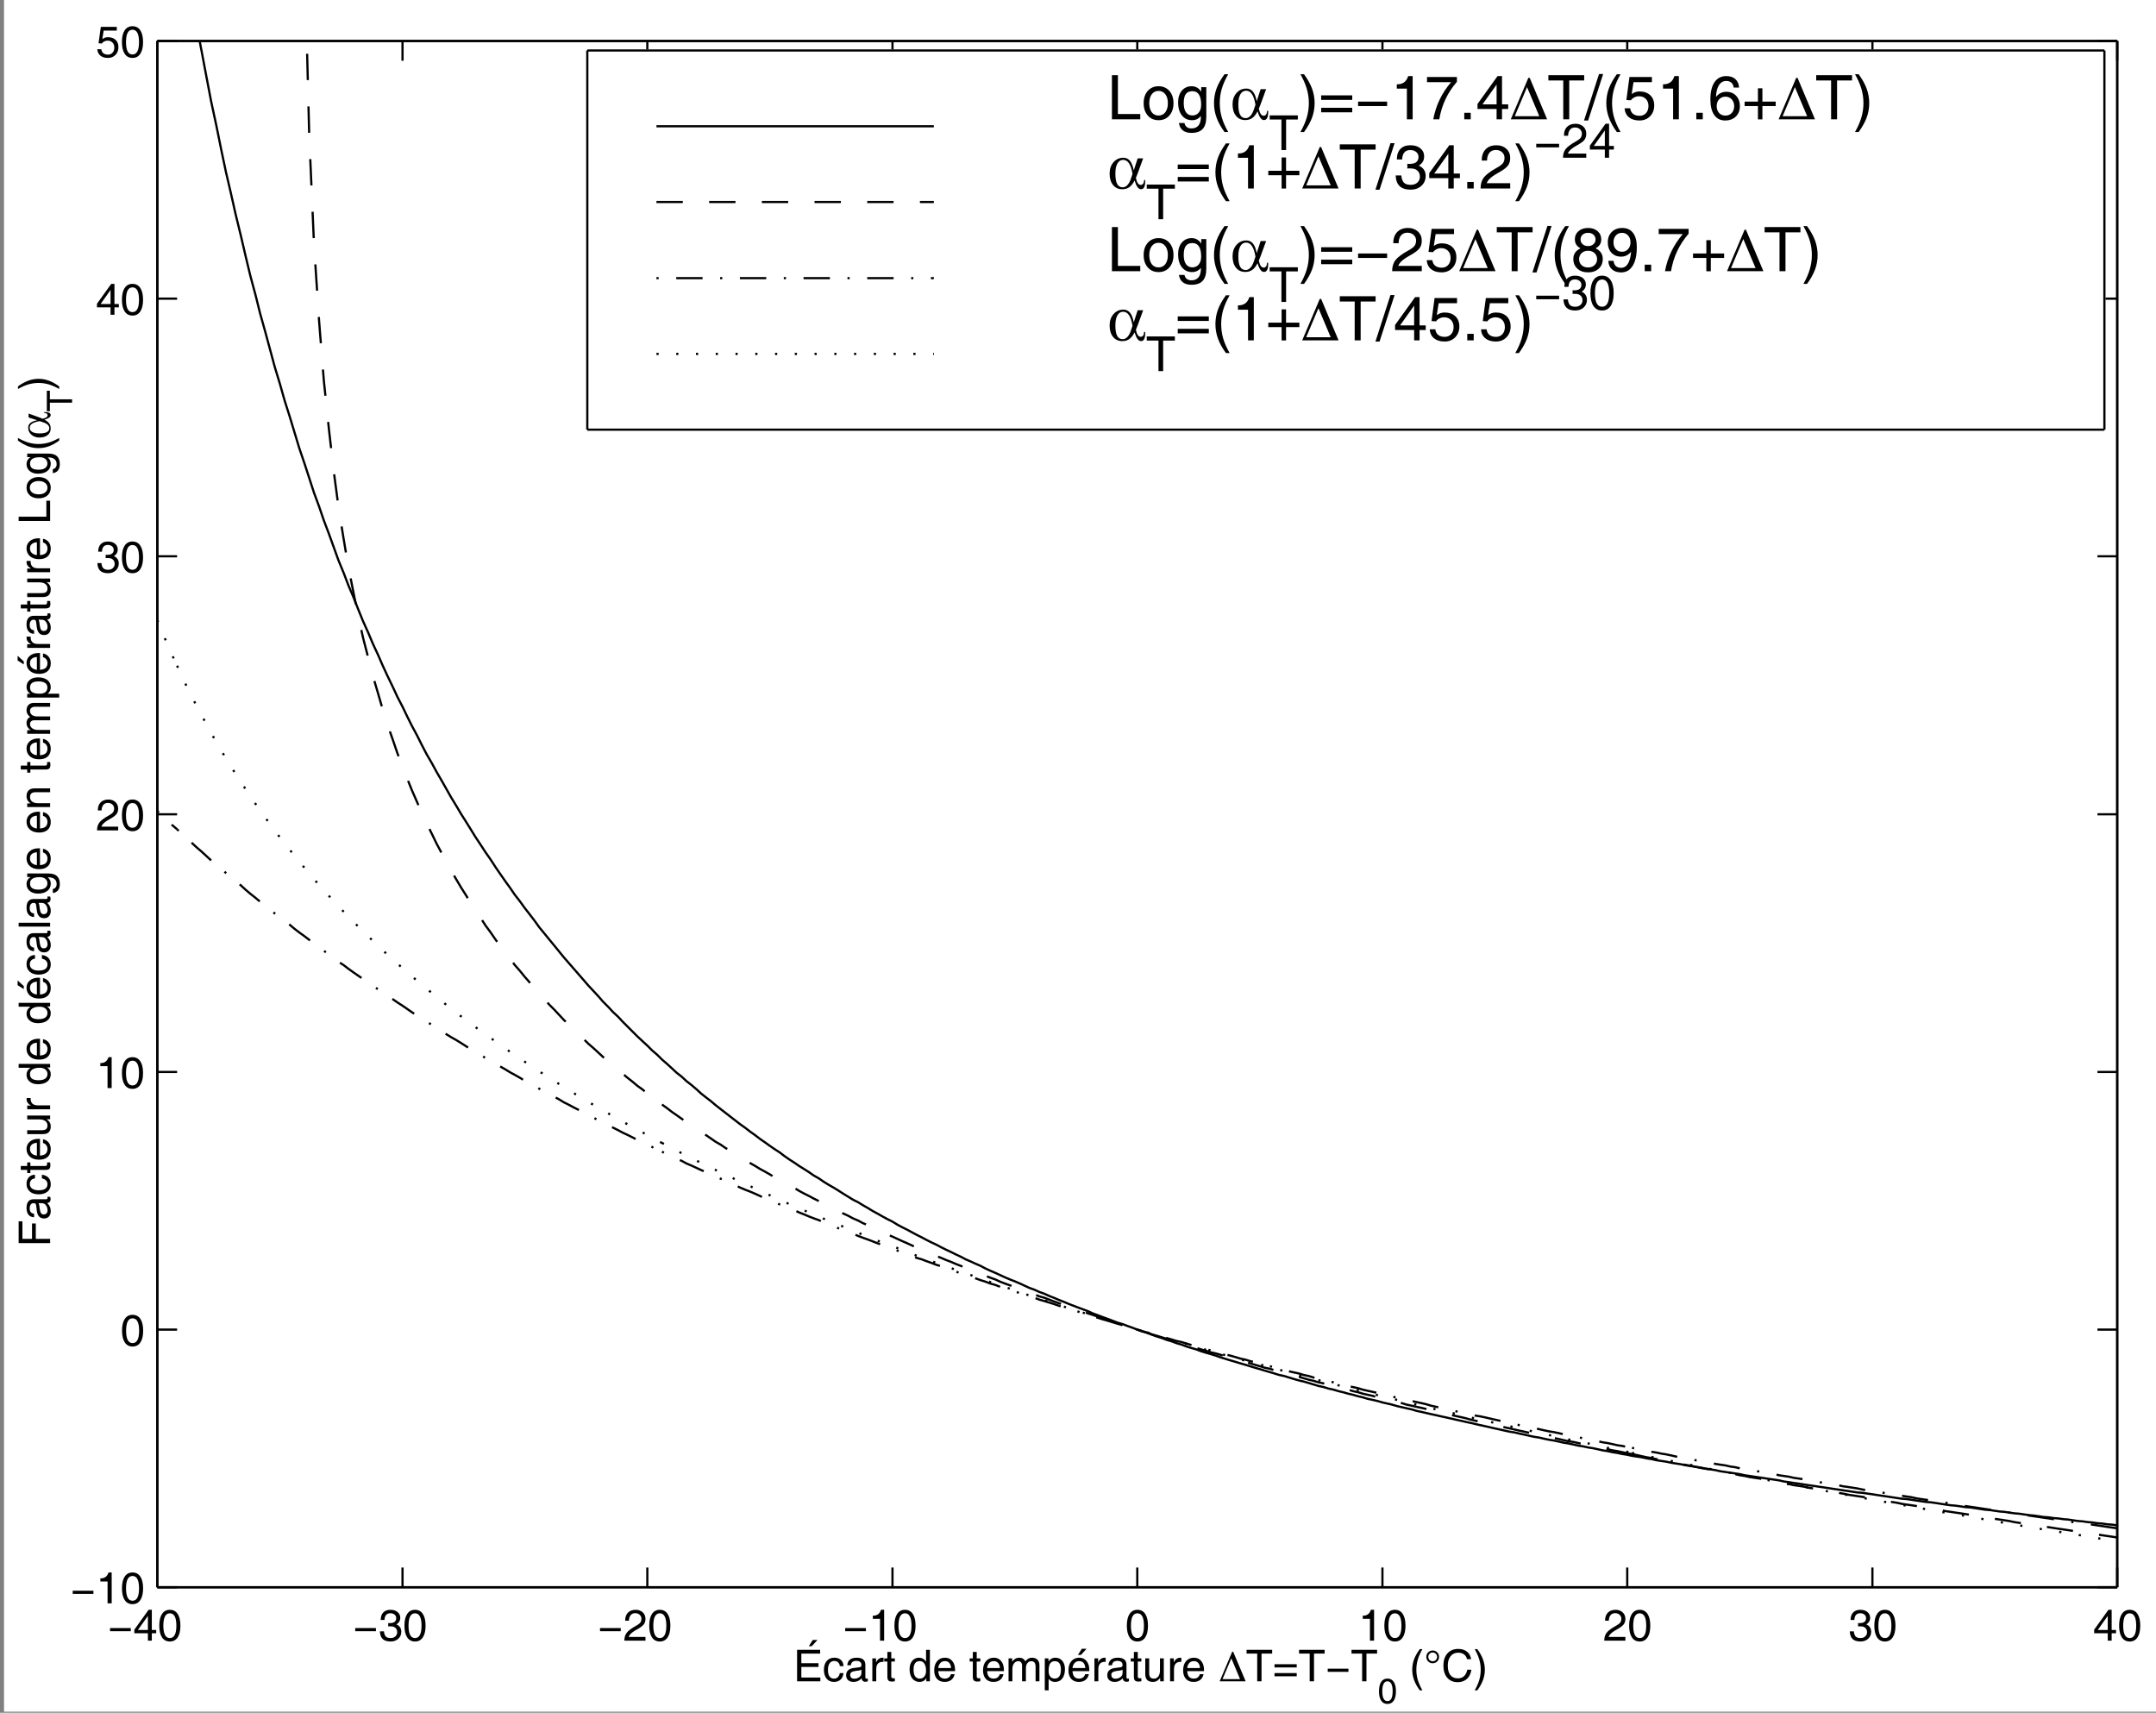 <?xml version="1.0" encoding="UTF-8"?>
<svg xmlns="http://www.w3.org/2000/svg" xmlns:xlink="http://www.w3.org/1999/xlink" width="491pt" height="390pt" viewBox="0 0 491 390" version="1.1">
<rect x="0" y="0" width="491" height="390" fill="#808080" stroke="none"/>
<defs>
<g>
<symbol overflow="visible" id="glyph0-0">
<path style="stroke:none;" d="M 0 -6.219 L 2.781 -6.219 L 2.781 0 L 0 0 Z M 0.484 -5.734 L 0.484 -0.484 L 2.297 -0.484 L 2.297 -5.734 Z M 0.484 -5.734 "/>
</symbol>
<symbol overflow="visible" id="glyph0-1">
<path style="stroke:none;" d="M 0.562 -2.875 L 5.281 -2.875 L 5.281 -2.156 L 0.562 -2.156 Z M 0.562 -2.875 "/>
</symbol>
<symbol overflow="visible" id="glyph1-0">
<path style="stroke:none;" d="M 0 -6.219 L 2.781 -6.219 L 2.781 0 L 0 0 Z M 0.484 -5.734 L 0.484 -0.484 L 2.297 -0.484 L 2.297 -5.734 Z M 0.484 -5.734 "/>
</symbol>
<symbol overflow="visible" id="glyph1-1">
<path style="stroke:none;" d="M 3.344 -1.688 L 0.25 -1.688 L 0.25 -2.5 L 3.5 -7.031 L 4.234 -7.031 L 4.234 -2.438 L 5.234 -2.438 L 5.234 -1.688 L 4.234 -1.688 L 4.234 0 L 3.344 0 Z M 3.344 -2.438 L 3.344 -5.641 L 1.109 -2.5 L 1.062 -2.438 Z M 3.344 -2.438 "/>
</symbol>
<symbol overflow="visible" id="glyph1-2">
<path style="stroke:none;" d="M 2.781 0.188 C 2.008 0.188 1.414 -0.125 1 -0.75 C 0.582 -1.375 0.375 -2.266 0.375 -3.422 C 0.375 -4.578 0.582 -5.469 1 -6.094 C 1.414 -6.719 2.008 -7.031 2.781 -7.031 C 3.551 -7.031 4.145 -6.719 4.562 -6.094 C 4.977 -5.469 5.188 -4.578 5.188 -3.422 C 5.188 -2.266 4.977 -1.375 4.562 -0.75 C 4.145 -0.125 3.551 0.188 2.781 0.188 Z M 2.781 -0.594 C 3.27 -0.594 3.641 -0.828 3.891 -1.297 C 4.141 -1.766 4.266 -2.473 4.266 -3.422 C 4.266 -4.359 4.141 -5.062 3.891 -5.531 C 3.641 -6 3.27 -6.234 2.781 -6.234 C 2.289 -6.234 1.922 -6 1.672 -5.531 C 1.43 -5.062 1.305 -4.359 1.297 -3.422 C 1.305 -2.473 1.43 -1.766 1.672 -1.297 C 1.922 -0.828 2.289 -0.594 2.781 -0.594 Z M 2.781 -0.594 "/>
</symbol>
<symbol overflow="visible" id="glyph1-3">
<path style="stroke:none;" d="M 4.062 -5.125 C 4.062 -5.457 3.938 -5.727 3.688 -5.938 C 3.438 -6.145 3.113 -6.25 2.719 -6.25 C 2.301 -6.25 1.977 -6.117 1.75 -5.859 C 1.531 -5.609 1.41 -5.227 1.391 -4.719 L 0.531 -4.719 C 0.531 -5.457 0.723 -6.023 1.109 -6.422 C 1.492 -6.828 2.039 -7.031 2.75 -7.031 C 3.414 -7.031 3.953 -6.863 4.359 -6.531 C 4.773 -6.195 4.984 -5.754 4.984 -5.203 C 4.984 -4.66 4.773 -4.223 4.359 -3.891 C 4.285 -3.828 4.203 -3.77 4.109 -3.719 C 4.273 -3.645 4.426 -3.555 4.562 -3.453 C 5 -3.109 5.219 -2.641 5.219 -2.047 C 5.219 -1.391 4.988 -0.852 4.531 -0.438 C 4.082 -0.02 3.5 0.188 2.781 0.188 C 1.988 0.188 1.391 0 0.984 -0.375 C 0.586 -0.758 0.375 -1.344 0.344 -2.125 L 1.266 -2.125 C 1.316 -1.57 1.461 -1.176 1.703 -0.938 C 1.941 -0.707 2.312 -0.594 2.812 -0.594 C 3.238 -0.594 3.586 -0.719 3.859 -0.969 C 4.141 -1.219 4.281 -1.535 4.281 -1.922 C 4.281 -2.336 4.148 -2.664 3.891 -2.906 C 3.66 -3.113 3.367 -3.227 3.016 -3.25 C 2.848 -3.258 2.688 -3.266 2.531 -3.266 C 2.383 -3.266 2.285 -3.258 2.234 -3.25 L 2.234 -4.016 C 2.305 -4.004 2.414 -4 2.562 -4 C 2.719 -4 2.867 -4.008 3.016 -4.031 C 3.297 -4.062 3.523 -4.148 3.703 -4.297 C 3.941 -4.492 4.062 -4.77 4.062 -5.125 Z M 4.062 -5.125 "/>
</symbol>
<symbol overflow="visible" id="glyph1-4">
<path style="stroke:none;" d="M 5.078 -4.969 C 5.078 -4.445 4.941 -4.02 4.672 -3.688 C 4.41 -3.352 3.91 -2.984 3.172 -2.578 C 2.379 -2.141 1.836 -1.738 1.547 -1.375 C 1.43 -1.219 1.332 -1.047 1.25 -0.859 L 5.078 -0.859 L 5.078 0 L 0.266 0 C 0.266 -0.738 0.445 -1.344 0.812 -1.812 C 1.176 -2.281 1.863 -2.797 2.875 -3.359 C 3.375 -3.629 3.711 -3.879 3.891 -4.109 C 4.066 -4.336 4.156 -4.629 4.156 -4.984 C 4.156 -5.359 4.02 -5.664 3.75 -5.906 C 3.488 -6.145 3.148 -6.266 2.734 -6.266 C 2.297 -6.266 1.953 -6.113 1.703 -5.812 C 1.453 -5.508 1.316 -5.086 1.297 -4.547 L 0.453 -4.547 C 0.441 -5.316 0.645 -5.922 1.062 -6.359 C 1.488 -6.805 2.086 -7.031 2.859 -7.031 C 3.504 -7.031 4.035 -6.836 4.453 -6.453 C 4.867 -6.066 5.078 -5.57 5.078 -4.969 Z M 5.078 -4.969 "/>
</symbol>
<symbol overflow="visible" id="glyph1-5">
<path style="stroke:none;" d="M 2.656 0 L 2.656 -4.984 L 1.016 -4.984 L 1.016 -5.688 C 1.492 -5.676 1.883 -5.781 2.188 -6 C 2.5 -6.227 2.727 -6.57 2.875 -7.031 L 3.594 -7.031 L 3.594 0 Z M 2.656 0 "/>
</symbol>
<symbol overflow="visible" id="glyph1-6">
<path style="stroke:none;" d="M 5.141 -2.266 C 5.141 -1.547 4.914 -0.957 4.469 -0.5 C 4.02 -0.039 3.441 0.188 2.734 0.188 C 2.023 0.188 1.457 0.016 1.031 -0.328 C 0.602 -0.68 0.367 -1.172 0.328 -1.797 L 1.234 -1.797 C 1.285 -1.398 1.441 -1.094 1.703 -0.875 C 1.973 -0.664 2.328 -0.562 2.766 -0.562 C 3.191 -0.562 3.535 -0.707 3.797 -1 C 4.066 -1.301 4.203 -1.688 4.203 -2.156 C 4.203 -2.645 4.062 -3.031 3.781 -3.312 C 3.508 -3.602 3.133 -3.75 2.656 -3.75 C 2.395 -3.75 2.141 -3.688 1.891 -3.562 C 1.648 -3.438 1.473 -3.281 1.359 -3.094 L 0.609 -3.141 L 1.125 -6.891 L 4.766 -6.891 L 4.766 -6.031 L 1.781 -6.031 L 1.469 -4.109 L 1.5 -4.125 C 1.883 -4.395 2.297 -4.531 2.734 -4.531 C 3.473 -4.531 4.062 -4.328 4.5 -3.922 C 4.926 -3.516 5.141 -2.961 5.141 -2.266 Z M 5.141 -2.266 "/>
</symbol>
<symbol overflow="visible" id="glyph1-7">
<path style="stroke:none;" d="M 0.859 0 L 0.859 -7.172 L 6.109 -7.172 L 6.109 -6.312 L 1.828 -6.312 L 1.828 -4.125 L 5.734 -4.125 L 5.734 -3.266 L 1.828 -3.266 L 1.828 -0.859 L 6.156 -0.859 L 6.156 0 Z M 3.531 -8 L 4.422 -9.406 L 5.5 -9.406 L 4.203 -8 Z M 3.531 -8 "/>
</symbol>
<symbol overflow="visible" id="glyph1-8">
<path style="stroke:none;" d="M 4.766 -1.875 C 4.68 -1.219 4.453 -0.719 4.078 -0.375 C 3.703 -0.031 3.203 0.141 2.578 0.141 C 1.879 0.141 1.32 -0.109 0.906 -0.609 C 0.5 -1.109 0.297 -1.781 0.297 -2.625 C 0.297 -3.457 0.508 -4.125 0.938 -4.625 C 1.363 -5.125 1.941 -5.375 2.672 -5.375 C 3.297 -5.375 3.797 -5.203 4.172 -4.859 C 4.547 -4.516 4.742 -4.047 4.766 -3.453 L 3.922 -3.453 C 3.891 -3.828 3.758 -4.113 3.531 -4.312 C 3.312 -4.52 3.016 -4.625 2.641 -4.625 C 2.191 -4.625 1.844 -4.445 1.594 -4.094 C 1.344 -3.738 1.219 -3.25 1.219 -2.625 C 1.219 -1.957 1.332 -1.453 1.562 -1.109 C 1.801 -0.773 2.148 -0.609 2.609 -0.609 C 2.953 -0.609 3.238 -0.719 3.469 -0.938 C 3.695 -1.164 3.848 -1.477 3.922 -1.875 Z M 4.766 -1.875 "/>
</symbol>
<symbol overflow="visible" id="glyph1-9">
<path style="stroke:none;" d="M 2.031 0.141 C 1.52 0.141 1.113 0.004 0.812 -0.266 C 0.508 -0.535 0.359 -0.906 0.359 -1.375 C 0.359 -1.844 0.5 -2.211 0.781 -2.484 C 1.062 -2.766 1.473 -2.941 2.016 -3.016 L 3.219 -3.172 C 3.312 -3.172 3.398 -3.188 3.484 -3.219 C 3.598 -3.238 3.688 -3.289 3.75 -3.375 C 3.812 -3.469 3.844 -3.582 3.844 -3.719 L 3.844 -3.766 C 3.844 -4.047 3.738 -4.266 3.531 -4.422 C 3.32 -4.578 3.023 -4.656 2.641 -4.656 C 2.285 -4.656 2.004 -4.57 1.797 -4.406 C 1.598 -4.238 1.477 -3.988 1.438 -3.656 L 0.625 -3.656 C 0.664 -4.227 0.863 -4.656 1.219 -4.938 C 1.582 -5.227 2.102 -5.375 2.781 -5.375 C 3.414 -5.375 3.898 -5.238 4.234 -4.969 C 4.566 -4.695 4.734 -4.297 4.734 -3.766 L 4.734 -0.891 C 4.734 -0.805 4.758 -0.734 4.812 -0.672 C 4.863 -0.617 4.938 -0.594 5.031 -0.594 C 5.051 -0.594 5.086 -0.598 5.141 -0.609 C 5.191 -0.617 5.242 -0.629 5.297 -0.641 L 5.297 0 C 5.211 0.031 5.125 0.055 5.031 0.078 C 4.938 0.098 4.859 0.109 4.797 0.109 C 4.461 0.109 4.223 0.016 4.078 -0.172 C 3.973 -0.297 3.898 -0.469 3.859 -0.688 C 3.797 -0.602 3.723 -0.523 3.641 -0.453 C 3.203 -0.055 2.664 0.141 2.031 0.141 Z M 3.844 -2.078 L 3.844 -2.641 C 3.688 -2.555 3.508 -2.5 3.312 -2.469 L 2.5 -2.359 C 2.07 -2.297 1.758 -2.195 1.562 -2.062 C 1.375 -1.926 1.281 -1.738 1.281 -1.5 C 1.281 -1.207 1.359 -0.984 1.516 -0.828 C 1.68 -0.672 1.91 -0.594 2.203 -0.594 C 2.66 -0.594 3.051 -0.719 3.375 -0.969 C 3.594 -1.133 3.734 -1.332 3.797 -1.562 C 3.816 -1.602 3.828 -1.672 3.828 -1.766 C 3.836 -1.859 3.844 -1.961 3.844 -2.078 Z M 3.844 -2.078 "/>
</symbol>
<symbol overflow="visible" id="glyph1-10">
<path style="stroke:none;" d="M 0.766 0 L 0.766 -5.219 L 1.609 -5.219 L 1.609 -4.328 C 1.68 -4.473 1.758 -4.602 1.844 -4.719 C 2.176 -5.156 2.586 -5.375 3.078 -5.375 C 3.148 -5.375 3.234 -5.363 3.328 -5.344 L 3.328 -4.438 L 3.141 -4.438 C 2.66 -4.438 2.289 -4.297 2.031 -4.016 C 1.781 -3.734 1.656 -3.328 1.656 -2.797 L 1.656 0 Z M 0.766 0 "/>
</symbol>
<symbol overflow="visible" id="glyph1-11">
<path style="stroke:none;" d="M 2.562 0 C 2.27 0.039 2.055 0.062 1.922 0.062 C 1.535 0.062 1.258 -0.02 1.094 -0.188 C 0.938 -0.352 0.859 -0.645 0.859 -1.062 L 0.859 -4.5 L 0.141 -4.5 L 0.141 -5.219 L 0.859 -5.219 L 0.859 -6.688 L 1.75 -6.688 L 1.75 -5.219 L 2.562 -5.219 L 2.562 -4.5 L 1.75 -4.5 L 1.75 -1.062 C 1.75 -0.945 1.789 -0.852 1.875 -0.781 C 1.969 -0.719 2.094 -0.688 2.25 -0.688 L 2.562 -0.688 Z M 2.562 0 "/>
</symbol>
<symbol overflow="visible" id="glyph1-12">
<path style="stroke:none;" d=""/>
</symbol>
<symbol overflow="visible" id="glyph1-13">
<path style="stroke:none;" d="M 2.641 0.141 C 1.941 0.141 1.383 -0.117 0.969 -0.641 C 0.562 -1.16 0.359 -1.867 0.359 -2.766 C 0.359 -3.547 0.555 -4.176 0.953 -4.656 C 1.348 -5.133 1.867 -5.375 2.516 -5.375 C 3.16 -5.375 3.672 -5.102 4.047 -4.562 L 4.109 -4.469 L 4.109 -7.172 L 4.984 -7.172 L 4.984 0 L 4.172 0 L 4.172 -0.719 L 4.062 -0.547 C 3.695 -0.086 3.223 0.141 2.641 0.141 Z M 2.688 -4.594 C 2.195 -4.594 1.836 -4.43 1.609 -4.109 C 1.379 -3.797 1.266 -3.301 1.266 -2.625 C 1.266 -1.977 1.383 -1.477 1.625 -1.125 C 1.875 -0.781 2.227 -0.609 2.688 -0.609 C 3.113 -0.609 3.457 -0.77 3.719 -1.094 C 3.977 -1.414 4.109 -1.836 4.109 -2.359 C 4.109 -3.078 3.984 -3.629 3.734 -4.016 C 3.492 -4.398 3.145 -4.594 2.688 -4.594 Z M 2.688 -4.594 "/>
</symbol>
<symbol overflow="visible" id="glyph1-14">
<path style="stroke:none;" d="M 2.781 0.141 C 2.039 0.141 1.457 -0.094 1.031 -0.562 C 0.613 -1.031 0.406 -1.676 0.406 -2.5 C 0.406 -3.383 0.629 -4.082 1.078 -4.594 C 1.523 -5.113 2.125 -5.375 2.875 -5.375 C 3.562 -5.375 4.113 -5.117 4.531 -4.609 C 4.945 -4.109 5.156 -3.445 5.156 -2.625 L 5.156 -2.312 L 1.328 -2.312 C 1.367 -1.789 1.488 -1.391 1.688 -1.109 C 1.938 -0.773 2.328 -0.609 2.859 -0.609 C 3.191 -0.609 3.484 -0.703 3.734 -0.891 C 3.984 -1.086 4.141 -1.332 4.203 -1.625 L 5.062 -1.625 C 4.938 -1.051 4.676 -0.613 4.281 -0.312 C 3.895 -0.008 3.395 0.141 2.781 0.141 Z M 4.25 -3.016 C 4.219 -3.492 4.094 -3.867 3.875 -4.141 C 3.645 -4.441 3.301 -4.594 2.844 -4.594 C 2.375 -4.594 2.004 -4.422 1.734 -4.078 C 1.516 -3.805 1.379 -3.453 1.328 -3.016 Z M 4.25 -3.016 "/>
</symbol>
<symbol overflow="visible" id="glyph1-15">
<path style="stroke:none;" d="M 0.656 0 L 0.656 -5.219 L 1.484 -5.219 L 1.484 -4.453 L 1.672 -4.688 C 2.055 -5.145 2.523 -5.375 3.078 -5.375 C 3.547 -5.375 3.914 -5.238 4.188 -4.969 C 4.312 -4.844 4.41 -4.703 4.484 -4.547 L 4.625 -4.719 C 5 -5.156 5.453 -5.375 5.984 -5.375 C 6.523 -5.375 6.941 -5.223 7.234 -4.922 C 7.535 -4.629 7.688 -4.211 7.688 -3.672 L 7.688 0 L 6.812 0 L 6.812 -3.375 C 6.812 -3.77 6.727 -4.066 6.562 -4.266 C 6.406 -4.473 6.172 -4.578 5.859 -4.578 C 5.473 -4.578 5.164 -4.426 4.938 -4.125 C 4.719 -3.832 4.609 -3.438 4.609 -2.938 L 4.609 0 L 3.734 0 L 3.734 -3.578 C 3.734 -3.898 3.656 -4.145 3.5 -4.312 C 3.352 -4.488 3.141 -4.578 2.859 -4.578 C 2.473 -4.578 2.156 -4.41 1.906 -4.078 C 1.656 -3.742 1.531 -3.316 1.531 -2.797 L 1.531 0 Z M 0.656 0 "/>
</symbol>
<symbol overflow="visible" id="glyph1-16">
<path style="stroke:none;" d="M 0.578 -5.219 L 1.422 -5.219 L 1.422 -4.484 L 1.453 -4.547 C 1.836 -5.098 2.336 -5.375 2.953 -5.375 C 3.629 -5.375 4.164 -5.141 4.562 -4.672 C 4.969 -4.203 5.172 -3.566 5.172 -2.766 C 5.172 -1.859 4.969 -1.145 4.562 -0.625 C 4.164 -0.113 3.609 0.141 2.891 0.141 C 2.305 0.141 1.836 -0.082 1.484 -0.531 L 1.453 -0.578 L 1.453 2.062 L 0.578 2.062 Z M 2.859 -0.625 C 3.316 -0.625 3.66 -0.797 3.891 -1.141 C 4.129 -1.484 4.25 -1.988 4.25 -2.656 C 4.25 -3.312 4.133 -3.797 3.906 -4.109 C 3.676 -4.422 3.328 -4.578 2.859 -4.578 C 2.367 -4.578 2.008 -4.398 1.781 -4.047 C 1.562 -3.691 1.453 -3.129 1.453 -2.359 C 1.453 -1.805 1.57 -1.379 1.812 -1.078 C 2.062 -0.773 2.41 -0.625 2.859 -0.625 Z M 2.859 -0.625 "/>
</symbol>
<symbol overflow="visible" id="glyph1-17">
<path style="stroke:none;" d="M 2.781 0.141 C 2.039 0.141 1.457 -0.094 1.031 -0.562 C 0.613 -1.031 0.406 -1.676 0.406 -2.5 C 0.406 -3.383 0.629 -4.082 1.078 -4.594 C 1.523 -5.113 2.125 -5.375 2.875 -5.375 C 3.562 -5.375 4.113 -5.117 4.531 -4.609 C 4.945 -4.109 5.156 -3.445 5.156 -2.625 L 5.156 -2.312 L 1.328 -2.312 C 1.367 -1.789 1.488 -1.391 1.688 -1.109 C 1.938 -0.773 2.328 -0.609 2.859 -0.609 C 3.191 -0.609 3.484 -0.703 3.734 -0.891 C 3.984 -1.086 4.141 -1.332 4.203 -1.625 L 5.062 -1.625 C 4.938 -1.051 4.676 -0.613 4.281 -0.312 C 3.895 -0.008 3.395 0.141 2.781 0.141 Z M 4.25 -3.016 C 4.219 -3.492 4.094 -3.867 3.875 -4.141 C 3.645 -4.441 3.301 -4.594 2.844 -4.594 C 2.375 -4.594 2.004 -4.422 1.734 -4.078 C 1.516 -3.805 1.379 -3.453 1.328 -3.016 Z M 2.562 -6 L 3.453 -7.406 L 4.531 -7.406 L 3.25 -6 Z M 2.562 -6 "/>
</symbol>
<symbol overflow="visible" id="glyph1-18">
<path style="stroke:none;" d="M 1.562 -5.219 L 1.562 -1.859 C 1.562 -1.422 1.645 -1.102 1.812 -0.906 C 1.977 -0.707 2.254 -0.609 2.641 -0.609 C 3.055 -0.609 3.391 -0.77 3.641 -1.094 C 3.891 -1.426 4.016 -1.875 4.016 -2.438 L 4.016 -5.219 L 4.891 -5.219 L 4.891 0 L 4.062 0 L 4.062 -0.797 C 4 -0.703 3.93 -0.613 3.859 -0.531 C 3.484 -0.082 3.016 0.141 2.453 0.141 C 1.859 0.141 1.41 -0.004 1.109 -0.297 C 0.816 -0.598 0.672 -1.047 0.672 -1.641 L 0.672 -5.219 Z M 1.562 -5.219 "/>
</symbol>
<symbol overflow="visible" id="glyph1-19">
<path style="stroke:none;" d="M 2.562 0 L 2.562 -6.312 L 0.141 -6.312 L 0.141 -7.172 L 5.969 -7.172 L 5.969 -6.312 L 3.547 -6.312 L 3.547 0 Z M 2.562 0 "/>
</symbol>
<symbol overflow="visible" id="glyph1-20">
<path style="stroke:none;" d="M 0.391 -1.875 L 5.453 -1.875 L 5.453 -1.141 L 0.391 -1.141 Z M 0.391 -3.891 L 5.453 -3.891 L 5.453 -3.156 L 0.391 -3.156 Z M 0.391 -3.891 "/>
</symbol>
<symbol overflow="visible" id="glyph1-21">
<path style="stroke:none;" d="M 0.672 -2.641 C 0.672 -3.453 0.805 -4.234 1.078 -4.984 C 1.359 -5.734 1.797 -6.516 2.391 -7.328 L 2.984 -7.328 C 2.516 -6.492 2.164 -5.703 1.938 -4.953 C 1.719 -4.203 1.609 -3.43 1.609 -2.641 C 1.609 -1.836 1.719 -1.062 1.938 -0.312 C 2.164 0.438 2.516 1.227 2.984 2.062 L 2.391 2.062 C 1.797 1.25 1.363 0.469 1.094 -0.281 C 0.812 -1.039 0.672 -1.828 0.672 -2.641 Z M 0.672 -2.641 "/>
</symbol>
<symbol overflow="visible" id="glyph1-22">
<path style="stroke:none;" d="M 2 -7.016 C 2.406 -7.016 2.75 -6.875 3.031 -6.594 C 3.312 -6.312 3.453 -5.969 3.453 -5.562 C 3.453 -5.156 3.312 -4.812 3.031 -4.531 C 2.75 -4.25 2.406 -4.109 2 -4.109 C 1.594 -4.109 1.25 -4.25 0.969 -4.531 C 0.688 -4.812 0.547 -5.156 0.547 -5.562 C 0.547 -5.969 0.688 -6.312 0.969 -6.594 C 1.25 -6.875 1.594 -7.016 2 -7.016 Z M 3 -5.562 C 3 -5.844 2.898 -6.078 2.703 -6.266 C 2.516 -6.461 2.281 -6.562 2 -6.562 C 1.719 -6.562 1.477 -6.461 1.281 -6.266 C 1.094 -6.078 1 -5.844 1 -5.562 C 1 -5.281 1.094 -5.039 1.281 -4.844 C 1.477 -4.656 1.719 -4.562 2 -4.562 C 2.281 -4.562 2.516 -4.656 2.703 -4.844 C 2.898 -5.039 3 -5.281 3 -5.562 Z M 3 -5.562 "/>
</symbol>
<symbol overflow="visible" id="glyph1-23">
<path style="stroke:none;" d="M 6.812 -2.641 C 6.688 -1.754 6.348 -1.055 5.797 -0.547 C 5.242 -0.047 4.539 0.203 3.688 0.203 C 2.695 0.203 1.906 -0.133 1.312 -0.812 C 0.727 -1.5 0.438 -2.422 0.438 -3.578 C 0.438 -4.734 0.738 -5.656 1.344 -6.344 C 1.957 -7.031 2.781 -7.375 3.812 -7.375 C 4.625 -7.375 5.289 -7.164 5.812 -6.75 C 6.332 -6.332 6.645 -5.758 6.75 -5.031 L 5.812 -5.031 C 5.719 -5.5 5.492 -5.863 5.141 -6.125 C 4.797 -6.383 4.348 -6.516 3.797 -6.516 C 3.078 -6.516 2.504 -6.25 2.078 -5.719 C 1.648 -5.188 1.438 -4.473 1.438 -3.578 C 1.438 -2.629 1.633 -1.906 2.031 -1.406 C 2.426 -0.914 3 -0.672 3.75 -0.672 C 4.312 -0.672 4.773 -0.836 5.141 -1.172 C 5.504 -1.516 5.75 -2.004 5.875 -2.641 Z M 6.812 -2.641 "/>
</symbol>
<symbol overflow="visible" id="glyph1-24">
<path style="stroke:none;" d="M 2.656 -2.625 C 2.656 -1.812 2.516 -1.031 2.234 -0.281 C 1.961 0.469 1.531 1.25 0.938 2.062 L 0.344 2.062 C 0.82 1.227 1.172 0.438 1.391 -0.312 C 1.609 -1.07 1.719 -1.844 1.719 -2.625 C 1.719 -3.426 1.609 -4.203 1.391 -4.953 C 1.172 -5.703 0.82 -6.492 0.344 -7.328 L 0.938 -7.328 C 1.531 -6.516 1.961 -5.734 2.234 -4.984 C 2.516 -4.234 2.656 -3.445 2.656 -2.625 Z M 2.656 -2.625 "/>
</symbol>
<symbol overflow="visible" id="glyph2-0">
<path style="stroke:none;" d="M 0 1.766 L 0 -7.047 L 5 -7.047 L 5 1.766 Z M 0.562 1.219 L 4.438 1.219 L 4.438 -6.484 L 0.562 -6.484 Z M 0.562 1.219 "/>
</symbol>
<symbol overflow="visible" id="glyph2-1">
<path style="stroke:none;" d="M 4.734 -0.5 L 2.75 -5.234 L 0.75 -0.5 Z M 6.016 0 L 0.094 0 L 2.953 -6.734 L 3.172 -6.734 Z M 6.016 0 "/>
</symbol>
<symbol overflow="visible" id="glyph3-0">
<path style="stroke:none;" d="M 0 -4.984 L 2.219 -4.984 L 2.219 0 L 0 0 Z M 0.391 -4.594 L 0.391 -0.391 L 1.828 -0.391 L 1.828 -4.594 Z M 0.391 -4.594 "/>
</symbol>
<symbol overflow="visible" id="glyph3-1">
<path style="stroke:none;" d="M 2.219 0.156 C 1.602 0.156 1.129 -0.094 0.797 -0.594 C 0.461 -1.094 0.297 -1.805 0.297 -2.734 C 0.297 -3.66 0.461 -4.375 0.797 -4.875 C 1.129 -5.375 1.602 -5.625 2.219 -5.625 C 2.844 -5.625 3.32 -5.375 3.656 -4.875 C 3.988 -4.375 4.156 -3.66 4.156 -2.734 C 4.156 -1.805 3.988 -1.094 3.656 -0.594 C 3.32 -0.094 2.844 0.156 2.219 0.156 Z M 2.219 -0.484 C 2.613 -0.484 2.91 -0.672 3.109 -1.047 C 3.305 -1.422 3.406 -1.984 3.406 -2.734 C 3.406 -3.484 3.305 -4.047 3.109 -4.422 C 2.91 -4.805 2.613 -5 2.219 -5 C 1.832 -5 1.539 -4.805 1.344 -4.422 C 1.145 -4.047 1.047 -3.484 1.047 -2.734 C 1.047 -1.984 1.145 -1.422 1.344 -1.047 C 1.539 -0.672 1.832 -0.484 2.219 -0.484 Z M 2.219 -0.484 "/>
</symbol>
<symbol overflow="visible" id="glyph4-0">
<path style="stroke:none;" d="M -6.219 0 L -6.219 -2.781 L 0 -2.781 L 0 0 Z M -5.734 -0.484 L -0.484 -0.484 L -0.484 -2.297 L -5.734 -2.297 Z M -5.734 -0.484 "/>
</symbol>
<symbol overflow="visible" id="glyph4-1">
<path style="stroke:none;" d="M 0 -0.859 L -7.172 -0.859 L -7.172 -5.828 L -6.312 -5.828 L -6.312 -1.828 L -4.125 -1.828 L -4.125 -5.328 L -3.266 -5.328 L -3.266 -1.828 L 0 -1.828 Z M 0 -0.859 "/>
</symbol>
<symbol overflow="visible" id="glyph4-2">
<path style="stroke:none;" d="M 0.141 -2.031 C 0.141 -1.52 0.004 -1.113 -0.266 -0.812 C -0.535 -0.508 -0.906 -0.359 -1.375 -0.359 C -1.844 -0.359 -2.211 -0.5 -2.484 -0.781 C -2.766 -1.062 -2.941 -1.473 -3.016 -2.016 L -3.172 -3.219 C -3.172 -3.312 -3.188 -3.398 -3.219 -3.484 C -3.238 -3.598 -3.289 -3.688 -3.375 -3.75 C -3.469 -3.812 -3.582 -3.844 -3.719 -3.844 L -3.766 -3.844 C -4.047 -3.844 -4.266 -3.738 -4.422 -3.531 C -4.578 -3.32 -4.656 -3.023 -4.656 -2.641 C -4.656 -2.285 -4.57 -2.004 -4.406 -1.797 C -4.238 -1.598 -3.988 -1.477 -3.656 -1.438 L -3.656 -0.625 C -4.227 -0.664 -4.656 -0.863 -4.938 -1.219 C -5.227 -1.582 -5.375 -2.102 -5.375 -2.781 C -5.375 -3.414 -5.238 -3.898 -4.969 -4.234 C -4.695 -4.566 -4.297 -4.734 -3.766 -4.734 L -0.891 -4.734 C -0.805 -4.734 -0.734 -4.758 -0.672 -4.812 C -0.617 -4.863 -0.594 -4.938 -0.594 -5.031 C -0.594 -5.051 -0.598 -5.086 -0.609 -5.141 C -0.617 -5.191 -0.629 -5.242 -0.641 -5.297 L 0 -5.297 C 0.031 -5.211 0.055 -5.125 0.078 -5.031 C 0.098 -4.938 0.109 -4.859 0.109 -4.797 C 0.109 -4.461 0.016 -4.223 -0.172 -4.078 C -0.297 -3.973 -0.469 -3.898 -0.688 -3.859 C -0.602 -3.797 -0.523 -3.723 -0.453 -3.641 C -0.055 -3.203 0.141 -2.664 0.141 -2.031 Z M -2.078 -3.844 L -2.641 -3.844 C -2.555 -3.688 -2.5 -3.508 -2.469 -3.312 L -2.359 -2.5 C -2.297 -2.07 -2.195 -1.758 -2.062 -1.562 C -1.926 -1.375 -1.738 -1.281 -1.5 -1.281 C -1.207 -1.281 -0.984 -1.359 -0.828 -1.516 C -0.672 -1.68 -0.594 -1.91 -0.594 -2.203 C -0.594 -2.66 -0.719 -3.051 -0.969 -3.375 C -1.133 -3.594 -1.332 -3.734 -1.562 -3.797 C -1.602 -3.816 -1.672 -3.828 -1.766 -3.828 C -1.859 -3.836 -1.961 -3.844 -2.078 -3.844 Z M -2.078 -3.844 "/>
</symbol>
<symbol overflow="visible" id="glyph4-3">
<path style="stroke:none;" d="M -1.875 -4.766 C -1.219 -4.68 -0.719 -4.453 -0.375 -4.078 C -0.031 -3.703 0.141 -3.203 0.141 -2.578 C 0.141 -1.879 -0.109 -1.32 -0.609 -0.906 C -1.109 -0.5 -1.781 -0.297 -2.625 -0.297 C -3.457 -0.297 -4.125 -0.508 -4.625 -0.938 C -5.125 -1.363 -5.375 -1.941 -5.375 -2.672 C -5.375 -3.297 -5.203 -3.797 -4.859 -4.172 C -4.516 -4.547 -4.047 -4.742 -3.453 -4.766 L -3.453 -3.922 C -3.828 -3.891 -4.113 -3.758 -4.312 -3.531 C -4.52 -3.312 -4.625 -3.016 -4.625 -2.641 C -4.625 -2.191 -4.445 -1.844 -4.094 -1.594 C -3.738 -1.344 -3.25 -1.219 -2.625 -1.219 C -1.957 -1.219 -1.453 -1.332 -1.109 -1.562 C -0.773 -1.801 -0.609 -2.148 -0.609 -2.609 C -0.609 -2.953 -0.719 -3.238 -0.938 -3.469 C -1.164 -3.695 -1.477 -3.848 -1.875 -3.922 Z M -1.875 -4.766 "/>
</symbol>
<symbol overflow="visible" id="glyph4-4">
<path style="stroke:none;" d="M 0 -2.562 C 0.039 -2.27 0.062 -2.055 0.062 -1.922 C 0.062 -1.535 -0.02 -1.258 -0.188 -1.094 C -0.352 -0.938 -0.645 -0.859 -1.062 -0.859 L -4.5 -0.859 L -4.5 -0.141 L -5.219 -0.141 L -5.219 -0.859 L -6.688 -0.859 L -6.688 -1.75 L -5.219 -1.75 L -5.219 -2.562 L -4.5 -2.562 L -4.5 -1.75 L -1.062 -1.75 C -0.945 -1.75 -0.852 -1.789 -0.781 -1.875 C -0.719 -1.969 -0.688 -2.094 -0.688 -2.25 L -0.688 -2.562 Z M 0 -2.562 "/>
</symbol>
<symbol overflow="visible" id="glyph4-5">
<path style="stroke:none;" d="M 0.141 -2.781 C 0.141 -2.039 -0.094 -1.457 -0.562 -1.031 C -1.031 -0.613 -1.676 -0.406 -2.5 -0.406 C -3.383 -0.406 -4.082 -0.629 -4.594 -1.078 C -5.113 -1.523 -5.375 -2.125 -5.375 -2.875 C -5.375 -3.562 -5.117 -4.113 -4.609 -4.531 C -4.109 -4.945 -3.445 -5.156 -2.625 -5.156 L -2.312 -5.156 L -2.312 -1.328 C -1.789 -1.367 -1.391 -1.488 -1.109 -1.688 C -0.773 -1.938 -0.609 -2.328 -0.609 -2.859 C -0.609 -3.191 -0.703 -3.484 -0.891 -3.734 C -1.086 -3.984 -1.332 -4.141 -1.625 -4.203 L -1.625 -5.062 C -1.051 -4.938 -0.613 -4.676 -0.312 -4.281 C -0.008 -3.895 0.141 -3.395 0.141 -2.781 Z M -3.016 -4.25 C -3.492 -4.219 -3.867 -4.094 -4.141 -3.875 C -4.441 -3.645 -4.594 -3.301 -4.594 -2.844 C -4.594 -2.375 -4.422 -2.004 -4.078 -1.734 C -3.805 -1.516 -3.453 -1.379 -3.016 -1.328 Z M -3.016 -4.25 "/>
</symbol>
<symbol overflow="visible" id="glyph4-6">
<path style="stroke:none;" d="M -5.219 -1.562 L -1.859 -1.562 C -1.422 -1.562 -1.102 -1.645 -0.906 -1.812 C -0.707 -1.977 -0.609 -2.254 -0.609 -2.641 C -0.609 -3.055 -0.77 -3.391 -1.094 -3.641 C -1.426 -3.891 -1.875 -4.016 -2.438 -4.016 L -5.219 -4.016 L -5.219 -4.891 L 0 -4.891 L 0 -4.062 L -0.797 -4.062 C -0.703 -4 -0.613 -3.93 -0.531 -3.859 C -0.082 -3.484 0.141 -3.016 0.141 -2.453 C 0.141 -1.859 -0.004 -1.41 -0.297 -1.109 C -0.598 -0.816 -1.047 -0.672 -1.641 -0.672 L -5.219 -0.672 Z M -5.219 -1.562 "/>
</symbol>
<symbol overflow="visible" id="glyph4-7">
<path style="stroke:none;" d="M 0 -0.766 L -5.219 -0.766 L -5.219 -1.609 L -4.328 -1.609 C -4.473 -1.68 -4.602 -1.758 -4.719 -1.844 C -5.156 -2.176 -5.375 -2.586 -5.375 -3.078 C -5.375 -3.148 -5.363 -3.234 -5.344 -3.328 L -4.438 -3.328 L -4.438 -3.141 C -4.438 -2.66 -4.297 -2.289 -4.016 -2.031 C -3.734 -1.781 -3.328 -1.656 -2.797 -1.656 L 0 -1.656 Z M 0 -0.766 "/>
</symbol>
<symbol overflow="visible" id="glyph4-8">
<path style="stroke:none;" d=""/>
</symbol>
<symbol overflow="visible" id="glyph4-9">
<path style="stroke:none;" d="M 0.141 -2.641 C 0.141 -1.941 -0.117 -1.383 -0.641 -0.969 C -1.16 -0.562 -1.867 -0.359 -2.766 -0.359 C -3.547 -0.359 -4.176 -0.555 -4.656 -0.953 C -5.133 -1.348 -5.375 -1.867 -5.375 -2.516 C -5.375 -3.16 -5.102 -3.672 -4.562 -4.047 L -4.469 -4.109 L -7.172 -4.109 L -7.172 -4.984 L 0 -4.984 L 0 -4.172 L -0.719 -4.172 L -0.547 -4.062 C -0.086 -3.695 0.141 -3.223 0.141 -2.641 Z M -4.594 -2.688 C -4.594 -2.195 -4.43 -1.836 -4.109 -1.609 C -3.797 -1.379 -3.301 -1.266 -2.625 -1.266 C -1.977 -1.266 -1.477 -1.383 -1.125 -1.625 C -0.781 -1.875 -0.609 -2.227 -0.609 -2.688 C -0.609 -3.113 -0.77 -3.457 -1.094 -3.719 C -1.414 -3.977 -1.836 -4.109 -2.359 -4.109 C -3.078 -4.109 -3.629 -3.984 -4.016 -3.734 C -4.398 -3.492 -4.594 -3.145 -4.594 -2.688 Z M -4.594 -2.688 "/>
</symbol>
<symbol overflow="visible" id="glyph4-10">
<path style="stroke:none;" d="M 0.141 -2.781 C 0.141 -2.039 -0.094 -1.457 -0.562 -1.031 C -1.031 -0.613 -1.676 -0.406 -2.5 -0.406 C -3.383 -0.406 -4.082 -0.629 -4.594 -1.078 C -5.113 -1.523 -5.375 -2.125 -5.375 -2.875 C -5.375 -3.562 -5.117 -4.113 -4.609 -4.531 C -4.109 -4.945 -3.445 -5.156 -2.625 -5.156 L -2.312 -5.156 L -2.312 -1.328 C -1.789 -1.367 -1.391 -1.488 -1.109 -1.688 C -0.773 -1.938 -0.609 -2.328 -0.609 -2.859 C -0.609 -3.191 -0.703 -3.484 -0.891 -3.734 C -1.086 -3.984 -1.332 -4.141 -1.625 -4.203 L -1.625 -5.062 C -1.051 -4.938 -0.613 -4.676 -0.312 -4.281 C -0.008 -3.895 0.141 -3.395 0.141 -2.781 Z M -3.016 -4.25 C -3.492 -4.219 -3.867 -4.094 -4.141 -3.875 C -4.441 -3.645 -4.594 -3.301 -4.594 -2.844 C -4.594 -2.375 -4.422 -2.004 -4.078 -1.734 C -3.805 -1.516 -3.453 -1.379 -3.016 -1.328 Z M -6 -2.562 L -7.406 -3.453 L -7.406 -4.531 L -6 -3.25 Z M -6 -2.562 "/>
</symbol>
<symbol overflow="visible" id="glyph4-11">
<path style="stroke:none;" d="M 0 -0.672 L -7.172 -0.672 L -7.172 -1.547 L 0 -1.547 Z M 0 -0.672 "/>
</symbol>
<symbol overflow="visible" id="glyph4-12">
<path style="stroke:none;" d="M 1.484 -2.562 C 1.484 -3.07 1.32 -3.457 1 -3.719 C 0.688 -3.977 0.223 -4.109 -0.391 -4.109 L -0.562 -4.109 L -0.547 -4.109 C -0.086 -3.742 0.141 -3.27 0.141 -2.688 C 0.141 -1.988 -0.117 -1.43 -0.641 -1.016 C -1.16 -0.609 -1.867 -0.406 -2.766 -0.406 C -3.547 -0.406 -4.176 -0.609 -4.656 -1.016 C -5.133 -1.422 -5.375 -1.953 -5.375 -2.609 C -5.375 -3.234 -5.102 -3.734 -4.562 -4.109 L -4.469 -4.172 L -5.219 -4.172 L -5.219 -4.984 L -0.391 -4.984 C 0.492 -4.984 1.145 -4.785 1.562 -4.391 C 1.988 -3.992 2.203 -3.391 2.203 -2.578 C 2.203 -1.984 2.066 -1.508 1.797 -1.156 C 1.523 -0.812 1.129 -0.602 0.609 -0.531 L 0.609 -1.438 C 0.891 -1.488 1.102 -1.613 1.25 -1.812 C 1.406 -2.008 1.484 -2.258 1.484 -2.562 Z M -4.578 -2.734 C -4.578 -2.242 -4.422 -1.883 -4.109 -1.656 C -3.797 -1.426 -3.301 -1.312 -2.625 -1.312 C -1.977 -1.312 -1.484 -1.438 -1.141 -1.688 C -0.797 -1.938 -0.625 -2.285 -0.625 -2.734 C -0.625 -3.16 -0.781 -3.504 -1.094 -3.766 C -1.414 -4.023 -1.836 -4.156 -2.359 -4.156 C -3.098 -4.156 -3.648 -4.035 -4.016 -3.797 C -4.391 -3.566 -4.578 -3.211 -4.578 -2.734 Z M -4.578 -2.734 "/>
</symbol>
<symbol overflow="visible" id="glyph4-13">
<path style="stroke:none;" d="M 0 -0.656 L -5.219 -0.656 L -5.219 -1.484 L -4.453 -1.484 L -4.719 -1.688 C -5.156 -2.062 -5.375 -2.535 -5.375 -3.109 C -5.375 -3.68 -5.219 -4.125 -4.906 -4.438 C -4.594 -4.75 -4.148 -4.906 -3.578 -4.906 L 0 -4.906 L 0 -4.031 L -3.281 -4.031 C -3.738 -4.031 -4.066 -3.941 -4.266 -3.766 C -4.473 -3.586 -4.578 -3.301 -4.578 -2.906 C -4.578 -2.477 -4.414 -2.141 -4.094 -1.891 C -3.781 -1.648 -3.348 -1.531 -2.797 -1.531 L 0 -1.531 Z M 0 -0.656 "/>
</symbol>
<symbol overflow="visible" id="glyph4-14">
<path style="stroke:none;" d="M 0 -0.656 L -5.219 -0.656 L -5.219 -1.484 L -4.453 -1.484 L -4.688 -1.672 C -5.145 -2.055 -5.375 -2.523 -5.375 -3.078 C -5.375 -3.547 -5.238 -3.914 -4.969 -4.188 C -4.844 -4.312 -4.703 -4.41 -4.547 -4.484 L -4.719 -4.625 C -5.156 -5 -5.375 -5.453 -5.375 -5.984 C -5.375 -6.523 -5.223 -6.941 -4.922 -7.234 C -4.629 -7.535 -4.211 -7.688 -3.672 -7.688 L 0 -7.688 L 0 -6.812 L -3.375 -6.812 C -3.77 -6.812 -4.066 -6.727 -4.266 -6.562 C -4.473 -6.406 -4.578 -6.172 -4.578 -5.859 C -4.578 -5.473 -4.426 -5.164 -4.125 -4.938 C -3.832 -4.719 -3.438 -4.609 -2.938 -4.609 L 0 -4.609 L 0 -3.734 L -3.578 -3.734 C -3.898 -3.734 -4.145 -3.656 -4.312 -3.5 C -4.488 -3.352 -4.578 -3.141 -4.578 -2.859 C -4.578 -2.473 -4.41 -2.156 -4.078 -1.906 C -3.742 -1.656 -3.316 -1.531 -2.797 -1.531 L 0 -1.531 Z M 0 -0.656 "/>
</symbol>
<symbol overflow="visible" id="glyph4-15">
<path style="stroke:none;" d="M -5.219 -0.578 L -5.219 -1.422 L -4.484 -1.422 L -4.547 -1.453 C -5.098 -1.836 -5.375 -2.336 -5.375 -2.953 C -5.375 -3.629 -5.141 -4.164 -4.672 -4.562 C -4.203 -4.969 -3.566 -5.172 -2.766 -5.172 C -1.859 -5.172 -1.145 -4.969 -0.625 -4.562 C -0.113 -4.164 0.141 -3.609 0.141 -2.891 C 0.141 -2.305 -0.082 -1.836 -0.531 -1.484 L -0.578 -1.453 L 2.062 -1.453 L 2.062 -0.578 Z M -0.625 -2.859 C -0.625 -3.316 -0.797 -3.66 -1.141 -3.891 C -1.484 -4.129 -1.988 -4.25 -2.656 -4.25 C -3.312 -4.25 -3.797 -4.133 -4.109 -3.906 C -4.422 -3.676 -4.578 -3.328 -4.578 -2.859 C -4.578 -2.367 -4.398 -2.008 -4.047 -1.781 C -3.691 -1.562 -3.129 -1.453 -2.359 -1.453 C -1.805 -1.453 -1.379 -1.57 -1.078 -1.812 C -0.773 -2.062 -0.625 -2.41 -0.625 -2.859 Z M -0.625 -2.859 "/>
</symbol>
<symbol overflow="visible" id="glyph4-16">
<path style="stroke:none;" d="M 0 -0.766 L -7.172 -0.766 L -7.172 -1.734 L -0.859 -1.734 L -0.859 -5.375 L 0 -5.375 Z M 0 -0.766 "/>
</symbol>
<symbol overflow="visible" id="glyph4-17">
<path style="stroke:none;" d="M 0.141 -2.781 C 0.141 -2.051 -0.109 -1.461 -0.609 -1.016 C -1.117 -0.578 -1.789 -0.359 -2.625 -0.359 C -3.445 -0.359 -4.109 -0.578 -4.609 -1.016 C -5.117 -1.461 -5.375 -2.051 -5.375 -2.781 C -5.375 -3.508 -5.117 -4.094 -4.609 -4.531 C -4.109 -4.977 -3.445 -5.203 -2.625 -5.203 C -1.789 -5.203 -1.117 -4.977 -0.609 -4.531 C -0.109 -4.094 0.141 -3.508 0.141 -2.781 Z M -0.609 -2.781 C -0.609 -3.238 -0.789 -3.602 -1.156 -3.875 C -1.52 -4.156 -2.008 -4.297 -2.625 -4.297 C -3.227 -4.297 -3.711 -4.156 -4.078 -3.875 C -4.441 -3.602 -4.625 -3.238 -4.625 -2.781 C -4.625 -2.312 -4.441 -1.941 -4.078 -1.672 C -3.711 -1.398 -3.227 -1.266 -2.625 -1.266 C -2.008 -1.266 -1.52 -1.398 -1.156 -1.672 C -0.789 -1.941 -0.609 -2.312 -0.609 -2.781 Z M -0.609 -2.781 "/>
</symbol>
<symbol overflow="visible" id="glyph4-18">
<path style="stroke:none;" d="M -2.641 -0.672 C -3.453 -0.672 -4.234 -0.805 -4.984 -1.078 C -5.734 -1.359 -6.516 -1.797 -7.328 -2.391 L -7.328 -2.984 C -6.492 -2.516 -5.703 -2.164 -4.953 -1.938 C -4.203 -1.719 -3.43 -1.609 -2.641 -1.609 C -1.836 -1.609 -1.062 -1.719 -0.312 -1.938 C 0.438 -2.164 1.227 -2.516 2.062 -2.984 L 2.062 -2.391 C 1.25 -1.797 0.469 -1.363 -0.281 -1.094 C -1.039 -0.812 -1.828 -0.672 -2.641 -0.672 Z M -2.641 -0.672 "/>
</symbol>
<symbol overflow="visible" id="glyph4-19">
<path style="stroke:none;" d="M -2.625 -2.656 C -1.812 -2.656 -1.031 -2.516 -0.281 -2.234 C 0.469 -1.961 1.25 -1.531 2.062 -0.938 L 2.062 -0.344 C 1.227 -0.82 0.438 -1.172 -0.312 -1.391 C -1.07 -1.609 -1.844 -1.719 -2.625 -1.719 C -3.426 -1.719 -4.203 -1.609 -4.953 -1.391 C -5.703 -1.172 -6.492 -0.82 -7.328 -0.344 L -7.328 -0.938 C -6.516 -1.531 -5.734 -1.961 -4.984 -2.234 C -4.234 -2.516 -3.445 -2.656 -2.625 -2.656 Z M -2.625 -2.656 "/>
</symbol>
<symbol overflow="visible" id="glyph5-0">
<path style="stroke:none;" d="M 1.766 0 L -7.047 0 L -7.047 -5 L 1.766 -5 Z M 1.219 -0.562 L 1.219 -4.438 L -6.484 -4.438 L -6.484 -0.562 Z M 1.219 -0.562 "/>
</symbol>
<symbol overflow="visible" id="glyph5-1">
<path style="stroke:none;" d="M -2.375 -4.109 C -3.145 -3.984 -3.719 -3.797 -4.094 -3.547 C -4.469 -3.297 -4.656 -2.973 -4.656 -2.578 C -4.656 -2.18 -4.457 -1.867 -4.062 -1.641 C -3.676 -1.422 -3.133 -1.312 -2.438 -1.312 C -1.664 -1.312 -1.098 -1.41 -0.734 -1.609 C -0.367 -1.805 -0.188 -2.109 -0.188 -2.516 C -0.188 -2.785 -0.301 -3.035 -0.531 -3.266 C -0.77 -3.492 -1.098 -3.676 -1.516 -3.812 Z M -1.375 -6.172 L -1.234 -6.172 C -0.766 -6.172 -0.422 -6.113 -0.203 -6 C 0.016 -5.883 0.125 -5.711 0.125 -5.484 C 0.125 -5.273 0.004 -5.082 -0.234 -4.906 C -0.473 -4.738 -0.828 -4.582 -1.297 -4.438 C -0.797 -4.188 -0.43 -3.898 -0.203 -3.578 C 0.016 -3.266 0.125 -2.883 0.125 -2.438 C 0.125 -1.812 -0.102 -1.312 -0.562 -0.938 C -1.031 -0.562 -1.656 -0.375 -2.438 -0.375 C -3.176 -0.375 -3.785 -0.586 -4.266 -1.016 C -4.754 -1.441 -5 -1.977 -5 -2.625 C -5 -3.062 -4.832 -3.414 -4.5 -3.688 C -4.164 -3.969 -3.645 -4.176 -2.938 -4.312 L -4.906 -4.938 L -4.906 -5.844 L -2.516 -4.969 C -2.316 -4.895 -2.156 -4.832 -2.031 -4.781 C -1.914 -4.727 -1.816 -4.688 -1.734 -4.656 C -1.336 -4.738 -1.047 -4.844 -0.859 -4.969 C -0.672 -5.102 -0.578 -5.258 -0.578 -5.438 C -0.578 -5.602 -0.645 -5.734 -0.781 -5.828 C -0.926 -5.93 -1.125 -5.984 -1.375 -5.984 Z M -1.375 -6.172 "/>
</symbol>
<symbol overflow="visible" id="glyph6-0">
<path style="stroke:none;" d="M -4.984 0 L -4.984 -2.219 L 0 -2.219 L 0 0 Z M -4.594 -0.391 L -0.391 -0.391 L -0.391 -1.828 L -4.594 -1.828 Z M -4.594 -0.391 "/>
</symbol>
<symbol overflow="visible" id="glyph6-1">
<path style="stroke:none;" d="M 0 -2.062 L -5.062 -2.062 L -5.062 -0.109 L -5.75 -0.109 L -5.75 -4.781 L -5.062 -4.781 L -5.062 -2.828 L 0 -2.828 Z M 0 -2.062 "/>
</symbol>
<symbol overflow="visible" id="glyph7-0">
<path style="stroke:none;" d="M 0 -8.703 L 3.891 -8.703 L 3.891 0 L 0 0 Z M 0.688 -8.031 L 0.688 -0.688 L 3.203 -0.688 L 3.203 -8.031 Z M 0.688 -8.031 "/>
</symbol>
<symbol overflow="visible" id="glyph7-1">
<path style="stroke:none;" d="M 1.062 0 L 1.062 -10.047 L 2.422 -10.047 L 2.422 -1.203 L 7.516 -1.203 L 7.516 0 Z M 1.062 0 "/>
</symbol>
<symbol overflow="visible" id="glyph7-2">
<path style="stroke:none;" d="M 3.891 0.203 C 2.879 0.203 2.062 -0.148 1.438 -0.859 C 0.812 -1.578 0.5 -2.516 0.5 -3.672 C 0.5 -4.828 0.812 -5.758 1.438 -6.469 C 2.062 -7.176 2.879 -7.531 3.891 -7.531 C 4.91 -7.531 5.734 -7.176 6.359 -6.469 C 6.984 -5.758 7.297 -4.828 7.297 -3.672 C 7.297 -2.516 6.984 -1.578 6.359 -0.859 C 5.734 -0.148 4.91 0.203 3.891 0.203 Z M 3.891 -0.859 C 4.535 -0.859 5.051 -1.109 5.438 -1.609 C 5.82 -2.117 6.016 -2.805 6.016 -3.672 C 6.016 -4.523 5.82 -5.203 5.438 -5.703 C 5.051 -6.211 4.535 -6.469 3.891 -6.469 C 3.242 -6.469 2.727 -6.211 2.344 -5.703 C 1.969 -5.203 1.781 -4.523 1.781 -3.672 C 1.781 -2.805 1.969 -2.117 2.344 -1.609 C 2.727 -1.109 3.242 -0.859 3.891 -0.859 Z M 3.891 -0.859 "/>
</symbol>
<symbol overflow="visible" id="glyph7-3">
<path style="stroke:none;" d="M 3.594 2.078 C 4.301 2.078 4.836 1.852 5.203 1.406 C 5.566 0.957 5.75 0.305 5.75 -0.547 L 5.75 -0.781 L 5.75 -0.766 C 5.238 -0.117 4.578 0.203 3.766 0.203 C 2.785 0.203 2.004 -0.16 1.422 -0.891 C 0.848 -1.629 0.562 -2.617 0.562 -3.859 C 0.562 -4.961 0.844 -5.848 1.406 -6.516 C 1.977 -7.191 2.727 -7.531 3.656 -7.531 C 4.531 -7.531 5.227 -7.148 5.75 -6.391 L 5.828 -6.266 L 5.828 -7.312 L 6.984 -7.312 L 6.984 -0.547 C 6.984 0.691 6.707 1.609 6.156 2.203 C 5.602 2.797 4.754 3.094 3.609 3.094 C 2.773 3.094 2.113 2.898 1.625 2.516 C 1.145 2.129 0.852 1.57 0.75 0.844 L 2.016 0.844 C 2.086 1.238 2.258 1.539 2.531 1.75 C 2.812 1.969 3.164 2.078 3.594 2.078 Z M 3.828 -6.406 C 3.141 -6.406 2.633 -6.188 2.312 -5.75 C 2 -5.312 1.844 -4.617 1.844 -3.672 C 1.844 -2.773 2.016 -2.082 2.359 -1.594 C 2.703 -1.113 3.191 -0.875 3.828 -0.875 C 4.422 -0.875 4.898 -1.094 5.266 -1.531 C 5.629 -1.977 5.812 -2.57 5.812 -3.312 C 5.812 -4.344 5.645 -5.113 5.312 -5.625 C 4.988 -6.145 4.492 -6.406 3.828 -6.406 Z M 3.828 -6.406 "/>
</symbol>
<symbol overflow="visible" id="glyph7-4">
<path style="stroke:none;" d="M 0.953 -3.688 C 0.953 -4.832 1.141 -5.926 1.516 -6.969 C 1.898 -8.02 2.508 -9.117 3.344 -10.266 L 4.188 -10.266 C 3.52 -9.098 3.031 -7.988 2.719 -6.938 C 2.414 -5.883 2.266 -4.801 2.266 -3.688 C 2.266 -2.57 2.414 -1.488 2.719 -0.438 C 3.031 0.613 3.52 1.723 4.188 2.891 L 3.344 2.891 C 2.508 1.742 1.906 0.645 1.531 -0.406 C 1.145 -1.457 0.953 -2.551 0.953 -3.688 Z M 0.953 -3.688 "/>
</symbol>
<symbol overflow="visible" id="glyph7-5">
<path style="stroke:none;" d="M 3.719 -3.688 C 3.719 -2.539 3.523 -1.441 3.141 -0.391 C 2.754 0.648 2.145 1.742 1.312 2.891 L 0.484 2.891 C 1.148 1.723 1.633 0.613 1.938 -0.438 C 2.25 -1.5 2.406 -2.582 2.406 -3.688 C 2.406 -4.801 2.25 -5.883 1.938 -6.938 C 1.633 -7.988 1.148 -9.098 0.484 -10.266 L 1.312 -10.266 C 2.145 -9.117 2.754 -8.02 3.141 -6.969 C 3.523 -5.914 3.719 -4.82 3.719 -3.688 Z M 3.719 -3.688 "/>
</symbol>
<symbol overflow="visible" id="glyph7-6">
<path style="stroke:none;" d="M 0.547 -2.625 L 7.625 -2.625 L 7.625 -1.594 L 0.547 -1.594 Z M 0.547 -5.453 L 7.625 -5.453 L 7.625 -4.422 L 0.547 -4.422 Z M 0.547 -5.453 "/>
</symbol>
<symbol overflow="visible" id="glyph7-7">
<path style="stroke:none;" d="M 3.719 0 L 3.719 -6.984 L 1.422 -6.984 L 1.422 -7.969 C 2.098 -7.957 2.645 -8.102 3.062 -8.406 C 3.5 -8.719 3.816 -9.195 4.016 -9.844 L 5.031 -9.844 L 5.031 0 Z M 3.719 0 "/>
</symbol>
<symbol overflow="visible" id="glyph7-8">
<path style="stroke:none;" d="M 1.938 0 C 2.25 -1.645 2.75 -3.172 3.438 -4.578 C 4.102 -5.941 4.957 -7.234 6 -8.453 L 0.516 -8.453 L 0.516 -9.641 L 7.328 -9.641 L 7.328 -8.547 C 6.242 -7.285 5.375 -5.957 4.719 -4.562 C 4.062 -3.164 3.594 -1.645 3.312 0 Z M 1.938 0 "/>
</symbol>
<symbol overflow="visible" id="glyph7-9">
<path style="stroke:none;" d="M 1.219 -1.484 L 2.688 -1.484 L 2.688 0 L 1.219 0 Z M 1.219 -1.484 "/>
</symbol>
<symbol overflow="visible" id="glyph7-10">
<path style="stroke:none;" d="M 4.688 -2.359 L 0.344 -2.359 L 0.344 -3.5 L 4.906 -9.844 L 5.922 -9.844 L 5.922 -3.406 L 7.328 -3.406 L 7.328 -2.359 L 5.922 -2.359 L 5.922 0 L 4.688 0 Z M 4.688 -3.406 L 4.688 -7.906 L 1.547 -3.5 L 1.484 -3.406 Z M 4.688 -3.406 "/>
</symbol>
<symbol overflow="visible" id="glyph7-11">
<path style="stroke:none;" d="M 3.594 0 L 3.594 -8.844 L 0.203 -8.844 L 0.203 -10.047 L 8.359 -10.047 L 8.359 -8.844 L 4.953 -8.844 L 4.953 0 Z M 3.594 0 "/>
</symbol>
<symbol overflow="visible" id="glyph7-12">
<path style="stroke:none;" d="M 4.125 -10.312 L 0.703 0.281 L -0.234 0.281 L 3.188 -10.312 Z M 4.125 -10.312 "/>
</symbol>
<symbol overflow="visible" id="glyph7-13">
<path style="stroke:none;" d="M 7.203 -3.172 C 7.203 -2.16 6.883 -1.332 6.25 -0.688 C 5.625 -0.051 4.816 0.266 3.828 0.266 C 2.836 0.266 2.039 0.02 1.438 -0.469 C 0.844 -0.957 0.516 -1.641 0.453 -2.516 L 1.734 -2.516 C 1.797 -1.961 2.016 -1.535 2.391 -1.234 C 2.766 -0.941 3.258 -0.797 3.875 -0.797 C 4.469 -0.797 4.953 -1 5.328 -1.406 C 5.703 -1.82 5.891 -2.359 5.891 -3.016 C 5.891 -3.703 5.691 -4.242 5.297 -4.641 C 4.91 -5.047 4.383 -5.25 3.719 -5.25 C 3.352 -5.25 3 -5.16 2.656 -4.984 C 2.32 -4.816 2.066 -4.598 1.891 -4.328 L 0.859 -4.391 L 1.562 -9.641 L 6.672 -9.641 L 6.672 -8.453 L 2.484 -8.453 L 2.062 -5.75 L 2.109 -5.781 C 2.648 -6.156 3.223 -6.344 3.828 -6.344 C 4.859 -6.344 5.68 -6.055 6.297 -5.484 C 6.898 -4.91 7.203 -4.141 7.203 -3.172 Z M 7.203 -3.172 "/>
</symbol>
<symbol overflow="visible" id="glyph7-14">
<path style="stroke:none;" d="M 4.156 -9.844 C 5.031 -9.844 5.723 -9.609 6.234 -9.141 C 6.742 -8.672 7.02 -8.031 7.062 -7.219 L 5.844 -7.219 C 5.789 -7.695 5.617 -8.066 5.328 -8.328 C 5.035 -8.598 4.645 -8.734 4.156 -8.734 C 3.395 -8.734 2.812 -8.367 2.406 -7.641 C 2.051 -7.016 1.852 -6.164 1.812 -5.094 C 2.426 -5.875 3.207 -6.266 4.156 -6.266 C 5.082 -6.266 5.828 -5.961 6.391 -5.359 C 6.961 -4.766 7.25 -3.977 7.25 -3 C 7.25 -2.02 6.941 -1.227 6.328 -0.625 C 5.711 -0.031 4.898 0.266 3.891 0.266 C 2.816 0.266 1.988 -0.148 1.406 -0.984 C 0.82 -1.816 0.531 -3 0.531 -4.531 C 0.531 -6.227 0.848 -7.539 1.484 -8.469 C 2.109 -9.383 3 -9.844 4.156 -9.844 Z M 1.969 -3 C 1.969 -2.363 2.148 -1.844 2.516 -1.438 C 2.891 -1.039 3.367 -0.844 3.953 -0.844 C 4.535 -0.844 5.016 -1.039 5.391 -1.438 C 5.766 -1.844 5.953 -2.363 5.953 -3 C 5.953 -3.625 5.766 -4.141 5.391 -4.547 C 5.016 -4.953 4.535 -5.156 3.953 -5.156 C 3.367 -5.156 2.891 -4.953 2.516 -4.547 C 2.148 -4.141 1.969 -3.625 1.969 -3 Z M 1.969 -3 "/>
</symbol>
<symbol overflow="visible" id="glyph7-15">
<path style="stroke:none;" d="M 3.578 -3.016 L 0.547 -3.016 L 0.547 -4.031 L 3.578 -4.031 L 3.578 -7.062 L 4.594 -7.062 L 4.594 -4.031 L 7.625 -4.031 L 7.625 -3.016 L 4.594 -3.016 L 4.594 0.016 L 3.578 0.016 Z M 3.578 -3.016 "/>
</symbol>
<symbol overflow="visible" id="glyph7-16">
<path style="stroke:none;" d="M 5.688 -7.172 C 5.688 -7.641 5.508 -8.02 5.156 -8.312 C 4.801 -8.602 4.348 -8.75 3.797 -8.75 C 3.211 -8.75 2.766 -8.566 2.453 -8.203 C 2.148 -7.848 1.984 -7.316 1.953 -6.609 L 0.75 -6.609 C 0.75 -7.641 1.02 -8.438 1.562 -9 C 2.102 -9.562 2.867 -9.844 3.859 -9.844 C 4.785 -9.844 5.535 -9.609 6.109 -9.141 C 6.68 -8.672 6.969 -8.055 6.969 -7.297 C 6.969 -6.535 6.68 -5.922 6.109 -5.453 C 6.004 -5.359 5.883 -5.273 5.75 -5.203 C 5.988 -5.098 6.203 -4.973 6.391 -4.828 C 7.004 -4.348 7.312 -3.695 7.312 -2.875 C 7.312 -1.945 6.988 -1.191 6.344 -0.609 C 5.707 -0.023 4.891 0.266 3.891 0.266 C 2.785 0.266 1.953 0 1.391 -0.531 C 0.828 -1.062 0.523 -1.875 0.484 -2.969 L 1.766 -2.969 C 1.836 -2.195 2.039 -1.645 2.375 -1.312 C 2.707 -0.988 3.227 -0.828 3.938 -0.828 C 4.539 -0.828 5.035 -1 5.422 -1.344 C 5.805 -1.695 6 -2.145 6 -2.688 C 6 -3.27 5.812 -3.727 5.438 -4.062 C 5.125 -4.352 4.719 -4.516 4.219 -4.547 C 3.977 -4.566 3.754 -4.578 3.547 -4.578 C 3.336 -4.578 3.203 -4.566 3.141 -4.547 L 3.141 -5.625 C 3.234 -5.602 3.383 -5.594 3.594 -5.594 C 3.812 -5.594 4.02 -5.609 4.219 -5.641 C 4.613 -5.68 4.938 -5.805 5.188 -6.016 C 5.52 -6.297 5.688 -6.68 5.688 -7.172 Z M 5.688 -7.172 "/>
</symbol>
<symbol overflow="visible" id="glyph7-17">
<path style="stroke:none;" d="M 7.109 -6.953 C 7.109 -6.223 6.922 -5.625 6.547 -5.156 C 6.172 -4.688 5.473 -4.172 4.453 -3.609 C 3.336 -2.992 2.578 -2.438 2.172 -1.938 C 2.004 -1.719 1.863 -1.473 1.75 -1.203 L 7.109 -1.203 L 7.109 0 L 0.359 0 C 0.359 -1.031 0.613 -1.875 1.125 -2.531 C 1.645 -3.195 2.613 -3.922 4.031 -4.703 C 4.719 -5.078 5.188 -5.426 5.438 -5.75 C 5.688 -6.07 5.812 -6.484 5.812 -6.984 C 5.812 -7.504 5.625 -7.93 5.25 -8.266 C 4.883 -8.598 4.41 -8.766 3.828 -8.766 C 3.211 -8.766 2.727 -8.555 2.375 -8.141 C 2.031 -7.723 1.848 -7.129 1.828 -6.359 L 0.625 -6.359 C 0.613 -7.441 0.906 -8.289 1.5 -8.906 C 2.094 -9.531 2.926 -9.844 4 -9.844 C 4.906 -9.844 5.648 -9.57 6.234 -9.031 C 6.816 -8.488 7.109 -7.797 7.109 -6.953 Z M 7.109 -6.953 "/>
</symbol>
<symbol overflow="visible" id="glyph7-18">
<path style="stroke:none;" d=""/>
</symbol>
<symbol overflow="visible" id="glyph7-19">
<path style="stroke:none;" d="M 5.594 -5.203 C 5.852 -5.086 6.094 -4.941 6.312 -4.766 C 6.926 -4.266 7.234 -3.609 7.234 -2.797 C 7.234 -1.879 6.926 -1.141 6.312 -0.578 C 5.695 -0.016 4.891 0.266 3.891 0.266 C 2.879 0.266 2.066 -0.016 1.453 -0.578 C 0.836 -1.141 0.531 -1.879 0.531 -2.797 C 0.531 -3.609 0.836 -4.266 1.453 -4.766 C 1.672 -4.941 1.91 -5.086 2.172 -5.203 C 2.004 -5.297 1.848 -5.395 1.703 -5.5 C 1.148 -5.926 0.875 -6.492 0.875 -7.203 C 0.875 -7.992 1.148 -8.629 1.703 -9.109 C 2.254 -9.598 2.984 -9.844 3.891 -9.844 C 4.785 -9.844 5.508 -9.598 6.062 -9.109 C 6.613 -8.629 6.891 -7.992 6.891 -7.203 C 6.891 -6.492 6.613 -5.926 6.062 -5.5 C 5.914 -5.383 5.758 -5.285 5.594 -5.203 Z M 3.891 -5.719 C 4.391 -5.719 4.797 -5.859 5.109 -6.141 C 5.43 -6.422 5.594 -6.781 5.594 -7.219 C 5.594 -7.664 5.43 -8.031 5.109 -8.312 C 4.797 -8.594 4.391 -8.734 3.891 -8.734 C 3.379 -8.734 2.961 -8.594 2.641 -8.312 C 2.328 -8.031 2.172 -7.664 2.172 -7.219 C 2.172 -6.781 2.332 -6.422 2.656 -6.141 C 2.969 -5.859 3.379 -5.719 3.891 -5.719 Z M 3.891 -4.656 C 3.285 -4.656 2.789 -4.473 2.406 -4.109 C 2.031 -3.754 1.844 -3.297 1.844 -2.734 C 1.844 -2.18 2.031 -1.727 2.406 -1.375 C 2.789 -1.02 3.285 -0.844 3.891 -0.844 C 4.484 -0.844 4.973 -1.02 5.359 -1.375 C 5.742 -1.727 5.938 -2.18 5.938 -2.734 C 5.938 -3.297 5.742 -3.758 5.359 -4.125 C 4.973 -4.477 4.484 -4.656 3.891 -4.656 Z M 3.891 -4.656 "/>
</symbol>
<symbol overflow="visible" id="glyph7-20">
<path style="stroke:none;" d="M 3.625 0.281 C 2.758 0.281 2.066 0.047 1.547 -0.422 C 1.023 -0.891 0.75 -1.535 0.719 -2.359 L 1.906 -2.359 C 1.957 -1.848 2.129 -1.453 2.422 -1.172 C 2.723 -0.898 3.125 -0.766 3.625 -0.766 C 4.363 -0.766 4.938 -1.18 5.344 -2.016 C 5.633 -2.629 5.82 -3.438 5.906 -4.438 C 5.289 -3.688 4.531 -3.312 3.625 -3.312 C 2.719 -3.312 1.984 -3.609 1.422 -4.203 C 0.867 -4.805 0.594 -5.598 0.594 -6.578 C 0.594 -7.555 0.895 -8.344 1.5 -8.938 C 2.102 -9.539 2.898 -9.844 3.891 -9.844 C 4.953 -9.844 5.77 -9.469 6.344 -8.719 C 6.914 -7.969 7.203 -6.898 7.203 -5.516 C 7.203 -3.66 6.891 -2.234 6.266 -1.234 C 5.648 -0.223 4.77 0.281 3.625 0.281 Z M 5.766 -6.578 C 5.766 -7.211 5.582 -7.727 5.219 -8.125 C 4.863 -8.531 4.398 -8.734 3.828 -8.734 C 3.254 -8.734 2.785 -8.531 2.422 -8.125 C 2.066 -7.727 1.891 -7.211 1.891 -6.578 C 1.891 -5.941 2.066 -5.422 2.422 -5.016 C 2.785 -4.617 3.254 -4.422 3.828 -4.422 C 4.398 -4.422 4.863 -4.625 5.219 -5.031 C 5.582 -5.426 5.766 -5.941 5.766 -6.578 Z M 5.766 -6.578 "/>
</symbol>
<symbol overflow="visible" id="glyph8-0">
<path style="stroke:none;" d="M 0 2.469 L 0 -9.875 L 7 -9.875 L 7 2.469 Z M 0.781 1.703 L 6.219 1.703 L 6.219 -9.078 L 0.781 -9.078 Z M 0.781 1.703 "/>
</symbol>
<symbol overflow="visible" id="glyph8-1">
<path style="stroke:none;" d="M 5.75 -3.312 C 5.57 -4.395 5.305 -5.195 4.953 -5.719 C 4.609 -6.25 4.16 -6.516 3.609 -6.516 C 3.055 -6.516 2.625 -6.242 2.312 -5.703 C 2 -5.16 1.844 -4.398 1.844 -3.422 C 1.844 -2.336 1.977 -1.539 2.25 -1.031 C 2.52 -0.52 2.945 -0.266 3.531 -0.266 C 3.895 -0.266 4.238 -0.426 4.562 -0.75 C 4.883 -1.082 5.145 -1.539 5.344 -2.125 Z M 8.641 -1.922 L 8.641 -1.734 C 8.641 -1.078 8.562 -0.594 8.406 -0.281 C 8.25 0.02 8.004 0.172 7.672 0.172 C 7.379 0.172 7.113 0.004 6.875 -0.328 C 6.633 -0.66 6.414 -1.156 6.219 -1.812 C 5.863 -1.113 5.461 -0.609 5.016 -0.297 C 4.578 0.016 4.047 0.172 3.422 0.172 C 2.535 0.172 1.832 -0.148 1.312 -0.797 C 0.789 -1.441 0.531 -2.312 0.531 -3.406 C 0.531 -4.445 0.828 -5.305 1.422 -5.984 C 2.016 -6.66 2.766 -7 3.672 -7 C 4.285 -7 4.785 -6.766 5.172 -6.297 C 5.555 -5.836 5.844 -5.109 6.031 -4.109 L 6.922 -6.859 L 8.172 -6.859 L 6.953 -3.516 C 6.848 -3.242 6.758 -3.02 6.688 -2.844 C 6.625 -2.676 6.566 -2.535 6.516 -2.422 C 6.629 -1.867 6.773 -1.461 6.953 -1.203 C 7.141 -0.941 7.359 -0.812 7.609 -0.812 C 7.848 -0.812 8.035 -0.906 8.172 -1.094 C 8.305 -1.289 8.379 -1.566 8.391 -1.922 Z M 8.641 -1.922 "/>
</symbol>
<symbol overflow="visible" id="glyph8-2">
<path style="stroke:none;" d="M 6.641 -0.703 L 3.844 -7.328 L 1.047 -0.703 Z M 8.422 0 L 0.141 0 L 4.141 -9.438 L 4.453 -9.438 Z M 8.422 0 "/>
</symbol>
<symbol overflow="visible" id="glyph9-0">
<path style="stroke:none;" d="M 0 -6.844 L 3.062 -6.844 L 3.062 0 L 0 0 Z M 0.531 -6.312 L 0.531 -0.531 L 2.516 -0.531 L 2.516 -6.312 Z M 0.531 -6.312 "/>
</symbol>
<symbol overflow="visible" id="glyph9-1">
<path style="stroke:none;" d="M 2.828 0 L 2.828 -6.953 L 0.156 -6.953 L 0.156 -7.891 L 6.562 -7.891 L 6.562 -6.953 L 3.891 -6.953 L 3.891 0 Z M 2.828 0 "/>
</symbol>
<symbol overflow="visible" id="glyph9-2">
<path style="stroke:none;" d="M 5.578 -5.453 C 5.578 -4.891 5.43 -4.422 5.141 -4.047 C 4.848 -3.68 4.301 -3.281 3.5 -2.844 C 2.625 -2.352 2.023 -1.91 1.703 -1.516 C 1.578 -1.348 1.469 -1.156 1.375 -0.938 L 5.578 -0.938 L 5.578 0 L 0.281 0 C 0.281 -0.812 0.484 -1.473 0.891 -1.984 C 1.297 -2.504 2.055 -3.07 3.172 -3.688 C 3.711 -3.988 4.082 -4.266 4.281 -4.516 C 4.477 -4.766 4.578 -5.086 4.578 -5.484 C 4.578 -5.898 4.426 -6.238 4.125 -6.5 C 3.832 -6.758 3.457 -6.891 3 -6.891 C 2.52 -6.891 2.145 -6.723 1.875 -6.391 C 1.602 -6.066 1.457 -5.602 1.438 -5 L 0.5 -5 C 0.477 -5.852 0.703 -6.52 1.172 -7 C 1.641 -7.488 2.297 -7.734 3.141 -7.734 C 3.859 -7.734 4.445 -7.52 4.906 -7.094 C 5.352 -6.676 5.578 -6.129 5.578 -5.453 Z M 5.578 -5.453 "/>
</symbol>
<symbol overflow="visible" id="glyph9-3">
<path style="stroke:none;" d="M 3.688 -1.859 L 0.281 -1.859 L 0.281 -2.75 L 3.844 -7.734 L 4.656 -7.734 L 4.656 -2.688 L 5.75 -2.688 L 5.75 -1.859 L 4.656 -1.859 L 4.656 0 L 3.688 0 Z M 3.688 -2.688 L 3.688 -6.203 L 1.219 -2.75 L 1.172 -2.688 Z M 3.688 -2.688 "/>
</symbol>
<symbol overflow="visible" id="glyph9-4">
<path style="stroke:none;" d="M 4.469 -5.641 C 4.469 -6.004 4.328 -6.301 4.047 -6.531 C 3.773 -6.758 3.422 -6.875 2.984 -6.875 C 2.523 -6.875 2.172 -6.734 1.922 -6.453 C 1.68 -6.172 1.551 -5.75 1.531 -5.188 L 0.594 -5.188 C 0.594 -6 0.801 -6.625 1.219 -7.062 C 1.645 -7.508 2.25 -7.734 3.031 -7.734 C 3.758 -7.734 4.348 -7.551 4.797 -7.188 C 5.254 -6.82 5.484 -6.336 5.484 -5.734 C 5.484 -5.129 5.254 -4.645 4.797 -4.281 C 4.711 -4.207 4.617 -4.145 4.516 -4.094 C 4.703 -4.008 4.867 -3.91 5.016 -3.797 C 5.492 -3.41 5.734 -2.895 5.734 -2.25 C 5.734 -1.531 5.484 -0.941 4.984 -0.484 C 4.484 -0.023 3.844 0.203 3.062 0.203 C 2.188 0.203 1.531 -0.004 1.094 -0.422 C 0.656 -0.836 0.414 -1.473 0.375 -2.328 L 1.391 -2.328 C 1.453 -1.723 1.613 -1.289 1.875 -1.031 C 2.133 -0.781 2.539 -0.656 3.094 -0.656 C 3.562 -0.656 3.945 -0.789 4.25 -1.062 C 4.562 -1.332 4.719 -1.68 4.719 -2.109 C 4.719 -2.566 4.57 -2.926 4.281 -3.188 C 4.031 -3.414 3.707 -3.547 3.312 -3.578 C 3.125 -3.586 2.945 -3.594 2.781 -3.594 C 2.625 -3.594 2.52 -3.586 2.469 -3.578 L 2.469 -4.422 C 2.539 -4.398 2.66 -4.391 2.828 -4.391 C 2.992 -4.391 3.156 -4.398 3.312 -4.422 C 3.625 -4.461 3.879 -4.566 4.078 -4.734 C 4.336 -4.941 4.469 -5.242 4.469 -5.641 Z M 4.469 -5.641 "/>
</symbol>
<symbol overflow="visible" id="glyph9-5">
<path style="stroke:none;" d="M 3.062 0.203 C 2.207 0.203 1.551 -0.141 1.094 -0.828 C 0.633 -1.516 0.406 -2.492 0.406 -3.766 C 0.406 -5.035 0.633 -6.016 1.094 -6.703 C 1.551 -7.391 2.207 -7.734 3.062 -7.734 C 3.906 -7.734 4.555 -7.391 5.016 -6.703 C 5.473 -6.016 5.703 -5.035 5.703 -3.766 C 5.703 -2.492 5.473 -1.516 5.016 -0.828 C 4.555 -0.141 3.906 0.203 3.062 0.203 Z M 3.062 -0.656 C 3.602 -0.656 4.008 -0.91 4.281 -1.422 C 4.551 -1.941 4.688 -2.723 4.688 -3.766 C 4.688 -4.797 4.551 -5.566 4.281 -6.078 C 4.008 -6.598 3.602 -6.859 3.062 -6.859 C 2.52 -6.859 2.113 -6.598 1.844 -6.078 C 1.57 -5.566 1.438 -4.797 1.438 -3.766 C 1.438 -2.723 1.57 -1.941 1.844 -1.422 C 2.113 -0.91 2.52 -0.656 3.062 -0.656 Z M 3.062 -0.656 "/>
</symbol>
<symbol overflow="visible" id="glyph10-0">
<path style="stroke:none;" d="M 0 -8.703 L 3.891 -8.703 L 3.891 0 L 0 0 Z M 0.688 -8.031 L 0.688 -0.688 L 3.203 -0.688 L 3.203 -8.031 Z M 0.688 -8.031 "/>
</symbol>
<symbol overflow="visible" id="glyph10-1">
<path style="stroke:none;" d="M 0.781 -4.031 L 7.391 -4.031 L 7.391 -3.016 L 0.781 -3.016 Z M 0.781 -4.031 "/>
</symbol>
<symbol overflow="visible" id="glyph11-0">
<path style="stroke:none;" d="M 0 -6.844 L 3.062 -6.844 L 3.062 0 L 0 0 Z M 0.531 -6.312 L 0.531 -0.531 L 2.516 -0.531 L 2.516 -6.312 Z M 0.531 -6.312 "/>
</symbol>
<symbol overflow="visible" id="glyph11-1">
<path style="stroke:none;" d="M 0.609 -3.172 L 5.812 -3.172 L 5.812 -2.359 L 0.609 -2.359 Z M 0.609 -3.172 "/>
</symbol>
</g>
<clipPath id="clip1">
  <path d="M 0.918 0 L 491 0 L 491 389.75 L 0.918 389.75 Z M 0.918 0 "/>
</clipPath>
<clipPath id="clip2">
  <path d="M 261 303 L 482.25 303 L 482.25 348 L 261 348 Z M 261 303 "/>
</clipPath>
<clipPath id="clip3">
  <path d="M 40 9.332 L 262 9.332 L 262 304 L 40 304 Z M 40 9.332 "/>
</clipPath>
<clipPath id="clip4">
  <path d="M 261 303 L 482.25 303 L 482.25 351 L 261 351 Z M 261 303 "/>
</clipPath>
<clipPath id="clip5">
  <path d="M 69 9.332 L 262 9.332 L 262 304 L 69 304 Z M 69 9.332 "/>
</clipPath>
<clipPath id="clip6">
  <path d="M 261 303 L 482.25 303 L 482.25 349 L 261 349 Z M 261 303 "/>
</clipPath>
<clipPath id="clip7">
  <path d="M 35.832 184 L 41 184 L 41 190 L 35.832 190 Z M 35.832 184 "/>
</clipPath>
<clipPath id="clip8">
  <path d="M 261 303 L 482.25 303 L 482.25 352 L 261 352 Z M 261 303 "/>
</clipPath>
<clipPath id="clip9">
  <path d="M 35.832 140 L 41 140 L 41 152 L 35.832 152 Z M 35.832 140 "/>
</clipPath>
</defs>
<g id="surface1">
<g clip-path="url(#clip1)" clip-rule="nonzero">
<path style=" stroke:none;fill-rule:nonzero;fill:rgb(100%,100%,100%);fill-opacity:1;" d="M 0.918 -0.031 L 491.012 -0.031 L 491.012 389.75 L 0.918 389.75 Z M 0.918 -0.031 "/>
</g>
<path style=" stroke:none;fill-rule:nonzero;fill:rgb(100%,100%,100%);fill-opacity:1;" d="M 35.832 9.332 L 482.164 9.332 L 482.164 361.414 L 35.832 361.414 Z M 35.832 9.332 "/>
<path style="fill:none;stroke-width:0.5;stroke-linecap:butt;stroke-linejoin:round;stroke:rgb(100%,100%,100%);stroke-opacity:1;stroke-miterlimit:10;" d="M 35.832 28.582 L 35.832 380.668 L 482.168 380.668 L 482.168 28.582 L 35.832 28.582 " transform="matrix(1,0,0,-1,0,390)"/>
<path style="fill:none;stroke-width:0.5;stroke-linecap:butt;stroke-linejoin:round;stroke:rgb(0%,0%,0%);stroke-opacity:1;stroke-miterlimit:10;" d="M 35.832 28.582 L 482.168 28.582 M 35.832 380.668 L 482.168 380.668 M 482.168 28.582 L 482.168 380.668 M 35.832 28.582 L 35.832 380.668 M 35.832 28.582 L 482.168 28.582 M 35.832 28.582 L 35.832 380.668 M 35.832 28.582 L 35.832 33.082 M 35.832 380.668 L 35.832 376.168 " transform="matrix(1,0,0,-1,0,390)"/>
<g style="fill:rgb(0%,0%,0%);fill-opacity:1;">
  <use xlink:href="#glyph0-1" x="24.5" y="373.583"/>
</g>
<g style="fill:rgb(0%,0%,0%);fill-opacity:1;">
  <use xlink:href="#glyph1-1" x="30.34" y="373.583"/>
  <use xlink:href="#glyph1-2" x="35.9" y="373.583"/>
</g>
<path style="fill:none;stroke-width:0.5;stroke-linecap:butt;stroke-linejoin:round;stroke:rgb(0%,0%,0%);stroke-opacity:1;stroke-miterlimit:10;" d="M 91.668 28.582 L 91.668 33.082 M 91.668 380.668 L 91.668 376.168 " transform="matrix(1,0,0,-1,0,390)"/>
<g style="fill:rgb(0%,0%,0%);fill-opacity:1;">
  <use xlink:href="#glyph0-1" x="80.333" y="373.583"/>
</g>
<g style="fill:rgb(0%,0%,0%);fill-opacity:1;">
  <use xlink:href="#glyph1-3" x="86.173" y="373.583"/>
  <use xlink:href="#glyph1-2" x="91.733" y="373.583"/>
</g>
<path style="fill:none;stroke-width:0.5;stroke-linecap:butt;stroke-linejoin:round;stroke:rgb(0%,0%,0%);stroke-opacity:1;stroke-miterlimit:10;" d="M 147.418 28.582 L 147.418 33.082 M 147.418 380.668 L 147.418 376.168 " transform="matrix(1,0,0,-1,0,390)"/>
<g style="fill:rgb(0%,0%,0%);fill-opacity:1;">
  <use xlink:href="#glyph0-1" x="136.083" y="373.583"/>
</g>
<g style="fill:rgb(0%,0%,0%);fill-opacity:1;">
  <use xlink:href="#glyph1-4" x="141.923" y="373.583"/>
  <use xlink:href="#glyph1-2" x="147.483" y="373.583"/>
</g>
<path style="fill:none;stroke-width:0.5;stroke-linecap:butt;stroke-linejoin:round;stroke:rgb(0%,0%,0%);stroke-opacity:1;stroke-miterlimit:10;" d="M 203.25 28.582 L 203.25 33.082 M 203.25 380.668 L 203.25 376.168 " transform="matrix(1,0,0,-1,0,390)"/>
<g style="fill:rgb(0%,0%,0%);fill-opacity:1;">
  <use xlink:href="#glyph0-1" x="191.917" y="373.583"/>
</g>
<g style="fill:rgb(0%,0%,0%);fill-opacity:1;">
  <use xlink:href="#glyph1-5" x="197.757" y="373.583"/>
  <use xlink:href="#glyph1-2" x="203.317" y="373.583"/>
</g>
<path style="fill:none;stroke-width:0.5;stroke-linecap:butt;stroke-linejoin:round;stroke:rgb(0%,0%,0%);stroke-opacity:1;stroke-miterlimit:10;" d="M 259 28.582 L 259 33.082 M 259 380.668 L 259 376.168 " transform="matrix(1,0,0,-1,0,390)"/>
<g style="fill:rgb(0%,0%,0%);fill-opacity:1;">
  <use xlink:href="#glyph1-2" x="256.25" y="373.583"/>
</g>
<path style="fill:none;stroke-width:0.5;stroke-linecap:butt;stroke-linejoin:round;stroke:rgb(0%,0%,0%);stroke-opacity:1;stroke-miterlimit:10;" d="M 314.832 28.582 L 314.832 33.082 M 314.832 380.668 L 314.832 376.168 " transform="matrix(1,0,0,-1,0,390)"/>
<g style="fill:rgb(0%,0%,0%);fill-opacity:1;">
  <use xlink:href="#glyph1-5" x="309.333" y="373.583"/>
  <use xlink:href="#glyph1-2" x="314.893" y="373.583"/>
</g>
<path style="fill:none;stroke-width:0.5;stroke-linecap:butt;stroke-linejoin:round;stroke:rgb(0%,0%,0%);stroke-opacity:1;stroke-miterlimit:10;" d="M 370.582 28.582 L 370.582 33.082 M 370.582 380.668 L 370.582 376.168 " transform="matrix(1,0,0,-1,0,390)"/>
<g style="fill:rgb(0%,0%,0%);fill-opacity:1;">
  <use xlink:href="#glyph1-4" x="365.083" y="373.583"/>
  <use xlink:href="#glyph1-2" x="370.643" y="373.583"/>
</g>
<path style="fill:none;stroke-width:0.5;stroke-linecap:butt;stroke-linejoin:round;stroke:rgb(0%,0%,0%);stroke-opacity:1;stroke-miterlimit:10;" d="M 426.418 28.582 L 426.418 33.082 M 426.418 380.668 L 426.418 376.168 " transform="matrix(1,0,0,-1,0,390)"/>
<g style="fill:rgb(0%,0%,0%);fill-opacity:1;">
  <use xlink:href="#glyph1-3" x="420.917" y="373.583"/>
  <use xlink:href="#glyph1-2" x="426.477" y="373.583"/>
</g>
<path style="fill:none;stroke-width:0.5;stroke-linecap:butt;stroke-linejoin:round;stroke:rgb(0%,0%,0%);stroke-opacity:1;stroke-miterlimit:10;" d="M 482.168 28.582 L 482.168 33.082 M 482.168 380.668 L 482.168 376.168 " transform="matrix(1,0,0,-1,0,390)"/>
<g style="fill:rgb(0%,0%,0%);fill-opacity:1;">
  <use xlink:href="#glyph1-1" x="476.667" y="373.583"/>
  <use xlink:href="#glyph1-2" x="482.227" y="373.583"/>
</g>
<path style="fill:none;stroke-width:0.5;stroke-linecap:butt;stroke-linejoin:round;stroke:rgb(0%,0%,0%);stroke-opacity:1;stroke-miterlimit:10;" d="M 35.832 28.582 L 40.332 28.582 M 482.168 28.582 L 477.668 28.582 " transform="matrix(1,0,0,-1,0,390)"/>
<g style="fill:rgb(0%,0%,0%);fill-opacity:1;">
  <use xlink:href="#glyph0-1" x="16" y="365.083"/>
</g>
<g style="fill:rgb(0%,0%,0%);fill-opacity:1;">
  <use xlink:href="#glyph1-5" x="21.84" y="365.083"/>
  <use xlink:href="#glyph1-2" x="27.4" y="365.083"/>
</g>
<path style="fill:none;stroke-width:0.5;stroke-linecap:butt;stroke-linejoin:round;stroke:rgb(0%,0%,0%);stroke-opacity:1;stroke-miterlimit:10;" d="M 35.832 87.25 L 40.332 87.25 M 482.168 87.25 L 477.668 87.25 " transform="matrix(1,0,0,-1,0,390)"/>
<g style="fill:rgb(0%,0%,0%);fill-opacity:1;">
  <use xlink:href="#glyph1-2" x="27.417" y="306.417"/>
</g>
<path style="fill:none;stroke-width:0.5;stroke-linecap:butt;stroke-linejoin:round;stroke:rgb(0%,0%,0%);stroke-opacity:1;stroke-miterlimit:10;" d="M 35.832 145.918 L 40.332 145.918 M 482.168 145.918 L 477.668 145.918 " transform="matrix(1,0,0,-1,0,390)"/>
<g style="fill:rgb(0%,0%,0%);fill-opacity:1;">
  <use xlink:href="#glyph1-5" x="21.833" y="247.75"/>
  <use xlink:href="#glyph1-2" x="27.393" y="247.75"/>
</g>
<path style="fill:none;stroke-width:0.5;stroke-linecap:butt;stroke-linejoin:round;stroke:rgb(0%,0%,0%);stroke-opacity:1;stroke-miterlimit:10;" d="M 35.832 204.582 L 40.332 204.582 M 482.168 204.582 L 477.668 204.582 " transform="matrix(1,0,0,-1,0,390)"/>
<g style="fill:rgb(0%,0%,0%);fill-opacity:1;">
  <use xlink:href="#glyph1-4" x="21.833" y="189.083"/>
  <use xlink:href="#glyph1-2" x="27.393" y="189.083"/>
</g>
<path style="fill:none;stroke-width:0.5;stroke-linecap:butt;stroke-linejoin:round;stroke:rgb(0%,0%,0%);stroke-opacity:1;stroke-miterlimit:10;" d="M 35.832 263.332 L 40.332 263.332 M 482.168 263.332 L 477.668 263.332 " transform="matrix(1,0,0,-1,0,390)"/>
<g style="fill:rgb(0%,0%,0%);fill-opacity:1;">
  <use xlink:href="#glyph1-3" x="21.833" y="130.333"/>
  <use xlink:href="#glyph1-2" x="27.393" y="130.333"/>
</g>
<path style="fill:none;stroke-width:0.5;stroke-linecap:butt;stroke-linejoin:round;stroke:rgb(0%,0%,0%);stroke-opacity:1;stroke-miterlimit:10;" d="M 35.832 322 L 40.332 322 M 482.168 322 L 477.668 322 " transform="matrix(1,0,0,-1,0,390)"/>
<g style="fill:rgb(0%,0%,0%);fill-opacity:1;">
  <use xlink:href="#glyph1-1" x="21.833" y="71.667"/>
  <use xlink:href="#glyph1-2" x="27.393" y="71.667"/>
</g>
<path style="fill:none;stroke-width:0.5;stroke-linecap:butt;stroke-linejoin:round;stroke:rgb(0%,0%,0%);stroke-opacity:1;stroke-miterlimit:10;" d="M 35.832 380.668 L 40.332 380.668 M 482.168 380.668 L 477.668 380.668 " transform="matrix(1,0,0,-1,0,390)"/>
<g style="fill:rgb(0%,0%,0%);fill-opacity:1;">
  <use xlink:href="#glyph1-6" x="21.833" y="13"/>
  <use xlink:href="#glyph1-2" x="27.393" y="13"/>
</g>
<path style="fill:none;stroke-width:0.5;stroke-linecap:butt;stroke-linejoin:round;stroke:rgb(0%,0%,0%);stroke-opacity:1;stroke-miterlimit:10;" d="M 35.832 380.668 L 482.168 380.668 M 35.832 28.582 L 482.168 28.582 M 35.832 28.582 L 35.832 380.668 M 482.168 28.582 L 482.168 380.668 " transform="matrix(1,0,0,-1,0,390)"/>
<g clip-path="url(#clip2)" clip-rule="nonzero">
<path style="fill:none;stroke-width:0.5;stroke-linecap:butt;stroke-linejoin:round;stroke:rgb(0%,0%,0%);stroke-opacity:1;stroke-miterlimit:10;" d="M 371.668 58.5 L 372.832 58.332 L 373.918 58.168 L 375.082 57.918 L 376.168 57.75 L 377.25 57.5 L 378.418 57.332 L 379.5 57.168 L 380.668 56.918 L 382.832 56.582 L 384 56.332 L 386.168 56 L 387.332 55.75 L 388.418 55.582 L 389.582 55.418 L 390.668 55.25 L 391.75 55 L 392.918 54.832 L 394 54.668 L 395.168 54.5 L 396.25 54.332 L 397.332 54.082 L 398.5 53.918 L 399.582 53.75 L 400.75 53.582 L 402.918 53.25 L 404.082 53.082 L 405.168 52.918 L 406.25 52.668 L 407.418 52.5 L 408.5 52.332 L 409.668 52.168 L 411.832 51.832 L 413 51.668 L 414.082 51.5 L 415.25 51.332 L 417.418 51 L 418.582 50.832 L 419.668 50.668 L 420.832 50.5 L 423 50.168 L 424.168 50.082 L 425.25 49.918 L 426.418 49.75 L 427.5 49.582 L 428.582 49.418 L 429.75 49.25 L 431.918 48.918 L 433.082 48.75 L 434.168 48.668 L 435.332 48.5 L 437.5 48.168 L 438.668 48 L 439.75 47.918 L 440.918 47.75 L 443.082 47.414 L 444.25 47.25 L 445.332 47.164 L 446.5 47 L 447.582 46.832 L 448.668 46.75 L 449.832 46.582 L 452 46.25 L 453.168 46.164 L 454.25 46 L 455.418 45.832 L 456.5 45.75 L 457.582 45.582 L 458.75 45.414 L 459.832 45.332 L 461 45.164 L 462.082 45 L 463.168 44.914 L 464.332 44.75 L 465.418 44.582 L 466.582 44.5 L 467.668 44.332 L 468.75 44.25 L 469.918 44.082 L 471 44 L 472.082 43.832 L 473.25 43.664 L 474.332 43.582 L 475.5 43.414 L 476.582 43.332 L 477.668 43.164 L 478.832 43.082 L 479.918 42.914 L 481.082 42.832 L 482.168 42.664 M 261.25 86.5 L 262.332 86.082 L 263.5 85.668 L 264.582 85.332 L 265.668 84.918 L 266.832 84.582 L 267.918 84.168 L 269.082 83.832 L 270.168 83.418 L 271.25 83.082 L 272.418 82.75 L 273.5 82.332 L 274.582 82 L 275.75 81.668 L 276.832 81.332 L 278 80.918 L 280.168 80.25 L 281.332 79.918 L 282.418 79.582 L 283.582 79.25 L 285.75 78.582 L 286.918 78.25 L 288 77.918 L 289.168 77.582 L 291.332 76.918 L 292.5 76.668 L 294.668 76 L 295.832 75.668 L 296.918 75.418 L 298.082 75.082 L 300.25 74.418 L 301.418 74.168 L 302.5 73.832 L 303.668 73.582 L 304.75 73.25 L 305.832 73 L 307 72.668 L 308.082 72.418 L 309.25 72.082 L 310.332 71.832 L 311.418 71.5 L 312.582 71.25 L 313.668 71 L 314.832 70.668 L 317 70.168 L 318.168 69.832 L 320.332 69.332 L 321.5 69.082 L 322.582 68.75 L 323.75 68.5 L 325.918 68 L 327.082 67.75 L 328.168 67.5 L 329.332 67.25 L 331.5 66.75 L 332.668 66.5 L 333.75 66.25 L 334.918 66 L 337.082 65.5 L 338.25 65.25 L 340.418 64.75 L 341.582 64.5 L 342.668 64.25 L 343.832 64 L 344.918 63.832 L 346 63.582 L 347.168 63.332 L 348.25 63.082 L 349.418 62.832 L 350.5 62.668 L 351.582 62.418 L 352.75 62.168 L 353.832 62 L 355 61.75 L 356.082 61.5 L 357.168 61.332 L 358.332 61.082 L 359.418 60.832 L 360.5 60.668 L 361.668 60.414 L 362.75 60.25 L 363.918 60 L 365 59.75 L 366.082 59.582 L 367.25 59.332 L 368.332 59.164 L 369.5 58.914 L 370.582 58.75 L 371.668 58.5 " transform="matrix(1,0,0,-1,0,390)"/>
</g>
<g clip-path="url(#clip3)" clip-rule="nonzero">
<path style="fill:none;stroke-width:0.5;stroke-linecap:butt;stroke-linejoin:round;stroke:rgb(0%,0%,0%);stroke-opacity:1;stroke-miterlimit:10;" d="M 150.75 148.75 L 151.918 147.75 L 154.082 145.75 L 155.25 144.832 L 156.332 143.832 L 157.5 142.918 L 158.582 142 L 159.668 141 L 160.832 140.082 L 161.918 139.25 L 163 138.332 L 164.168 137.418 L 165.25 136.582 L 166.418 135.668 L 168.582 134 L 169.75 133.168 L 170.832 132.332 L 172 131.5 L 173.082 130.668 L 174.168 129.918 L 175.332 129.082 L 176.418 128.332 L 177.582 127.582 L 178.668 126.75 L 179.75 126 L 180.918 125.25 L 182 124.5 L 183.082 123.832 L 184.25 123.082 L 185.332 122.332 L 186.5 121.668 L 187.582 120.918 L 188.668 120.25 L 189.832 119.582 L 190.918 118.918 L 192.082 118.168 L 194.25 116.832 L 195.418 116.25 L 196.5 115.582 L 197.668 114.918 L 198.75 114.25 L 199.832 113.668 L 201 113 L 202.082 112.418 L 203.25 111.832 L 204.332 111.168 L 205.418 110.582 L 206.582 110 L 208.75 108.832 L 209.918 108.25 L 211 107.668 L 212.168 107.082 L 213.25 106.582 L 214.332 106 L 215.5 105.418 L 216.582 104.918 L 217.75 104.332 L 218.832 103.832 L 219.918 103.25 L 221.082 102.75 L 222.168 102.25 L 223.332 101.75 L 224.418 101.168 L 225.5 100.668 L 226.668 100.168 L 228.832 99.168 L 230 98.668 L 231.082 98.25 L 232.25 97.75 L 234.418 96.75 L 235.582 96.332 L 236.668 95.832 L 237.832 95.418 L 238.918 94.918 L 240 94.5 L 241.168 94 L 242.25 93.582 L 243.418 93.082 L 245.582 92.25 L 246.75 91.832 L 247.832 91.418 L 248.918 90.918 L 250.082 90.5 L 251.168 90.082 L 252.332 89.668 L 254.5 88.832 L 255.668 88.5 L 256.75 88.082 L 257.918 87.668 L 260.082 86.832 L 261.25 86.5 M 40.332 410.082 L 41.418 403.332 L 42.5 396.75 L 43.668 390.418 L 44.75 384.332 L 45.918 378.332 L 47 372.582 L 48.082 366.918 L 49.25 361.5 L 50.332 356.168 L 51.418 351 L 52.582 346 L 53.668 341.168 L 54.832 336.418 L 55.918 331.75 L 57 327.25 L 58.168 322.918 L 59.25 318.582 L 60.418 314.418 L 62.582 306.418 L 63.75 302.582 L 64.832 298.75 L 66 295.082 L 68.168 287.918 L 69.332 284.5 L 71.5 277.832 L 72.668 274.668 L 73.75 271.5 L 74.918 268.418 L 77.082 262.418 L 78.25 259.582 L 79.332 256.75 L 80.5 254 L 81.582 251.25 L 82.668 248.582 L 83.832 246 L 84.918 243.418 L 86.082 240.918 L 87.168 238.418 L 88.25 236.082 L 89.418 233.668 L 90.5 231.332 L 91.668 229.082 L 92.75 226.832 L 93.832 224.668 L 95 222.5 L 96.082 220.332 L 97.168 218.25 L 98.332 216.25 L 99.418 214.25 L 100.582 212.25 L 102.75 208.418 L 103.918 206.5 L 105 204.668 L 106.168 202.832 L 108.332 199.332 L 109.5 197.582 L 110.582 195.918 L 111.75 194.25 L 112.832 192.582 L 113.918 191 L 115.082 189.332 L 116.168 187.832 L 117.25 186.25 L 118.418 184.75 L 119.5 183.25 L 120.668 181.75 L 121.75 180.332 L 122.832 178.832 L 124 177.418 L 125.082 176.082 L 126.25 174.668 L 128.418 172 L 129.582 170.668 L 130.668 169.418 L 131.832 168.082 L 134 165.582 L 135.168 164.332 L 136.25 163.168 L 137.332 161.918 L 138.5 160.75 L 139.582 159.582 L 140.75 158.5 L 141.832 157.332 L 145.168 154 L 146.332 152.918 L 147.418 151.918 L 148.5 150.832 L 149.668 149.832 L 150.75 148.75 " transform="matrix(1,0,0,-1,0,390)"/>
</g>
<g clip-path="url(#clip4)" clip-rule="nonzero">
<path style="fill:none;stroke-width:0.5;stroke-linecap:butt;stroke-linejoin:round;stroke:rgb(0%,0%,0%);stroke-opacity:1;stroke-dasharray:6;stroke-miterlimit:10;" d="M 371.668 58.918 L 372.832 58.668 L 373.918 58.418 L 375.082 58.168 L 376.168 58 L 377.25 57.75 L 378.418 57.5 L 379.5 57.332 L 380.668 57.082 L 381.75 56.918 L 382.832 56.668 L 384 56.418 L 385.082 56.25 L 386.168 56 L 387.332 55.832 L 388.418 55.582 L 389.582 55.418 L 391.75 54.918 L 392.918 54.75 L 394 54.5 L 395.168 54.332 L 396.25 54.082 L 397.332 53.918 L 398.5 53.668 L 399.582 53.5 L 400.75 53.332 L 401.832 53.082 L 402.918 52.918 L 404.082 52.668 L 405.168 52.5 L 406.25 52.25 L 407.418 52.082 L 408.5 51.832 L 409.668 51.668 L 410.75 51.5 L 411.832 51.25 L 413 51.082 L 414.082 50.918 L 415.25 50.668 L 416.332 50.5 L 417.418 50.25 L 418.582 50.082 L 419.668 49.918 L 420.832 49.668 L 423 49.332 L 424.168 49.168 L 425.25 48.918 L 426.418 48.75 L 427.5 48.582 L 428.582 48.332 L 429.75 48.164 L 431.918 47.832 L 433.082 47.582 L 434.168 47.414 L 435.332 47.25 L 436.418 47.082 L 437.5 46.832 L 438.668 46.664 L 439.75 46.5 L 440.918 46.332 L 442 46.164 L 443.082 45.914 L 444.25 45.75 L 445.332 45.582 L 446.5 45.414 L 447.582 45.25 L 448.668 45.082 L 449.832 44.832 L 450.918 44.664 L 452 44.5 L 453.168 44.332 L 454.25 44.164 L 455.418 44 L 457.582 43.664 L 458.75 43.414 L 459.832 43.25 L 461 43.082 L 463.168 42.75 L 464.332 42.582 L 465.418 42.414 L 466.582 42.25 L 468.75 41.914 L 469.918 41.75 L 472.082 41.414 L 473.25 41.25 L 474.332 41.082 L 475.5 40.914 L 477.668 40.582 L 478.832 40.414 L 479.918 40.25 L 481.082 40.082 L 482.168 39.914 M 261.25 86.582 L 262.332 86.168 L 263.5 85.832 L 265.668 85.168 L 266.832 84.832 L 267.918 84.5 L 269.082 84.168 L 270.168 83.75 L 271.25 83.418 L 272.418 83.082 L 274.582 82.418 L 275.75 82.082 L 276.832 81.832 L 278 81.5 L 280.168 80.832 L 281.332 80.5 L 282.418 80.168 L 283.582 79.832 L 284.668 79.582 L 285.75 79.25 L 286.918 78.918 L 288 78.582 L 289.168 78.332 L 291.332 77.668 L 292.5 77.418 L 294.668 76.75 L 295.832 76.5 L 296.918 76.168 L 298.082 75.832 L 299.168 75.582 L 300.25 75.25 L 301.418 75 L 302.5 74.668 L 303.668 74.418 L 304.75 74.082 L 305.832 73.832 L 307 73.582 L 308.082 73.25 L 309.25 73 L 310.332 72.668 L 311.418 72.418 L 312.582 72.168 L 313.668 71.832 L 314.832 71.582 L 315.918 71.332 L 317 71 L 318.168 70.75 L 319.25 70.5 L 320.332 70.168 L 321.5 69.918 L 322.582 69.668 L 323.75 69.418 L 324.832 69.168 L 325.918 68.832 L 327.082 68.582 L 328.168 68.332 L 329.332 68.082 L 331.5 67.582 L 332.668 67.332 L 333.75 67.082 L 334.918 66.75 L 337.082 66.25 L 338.25 66 L 340.418 65.5 L 341.582 65.25 L 342.668 65 L 343.832 64.75 L 346 64.25 L 347.168 64 L 348.25 63.75 L 349.418 63.582 L 351.582 63.082 L 352.75 62.832 L 353.832 62.582 L 355 62.332 L 357.168 61.832 L 358.332 61.668 L 360.5 61.168 L 361.668 60.918 L 362.75 60.668 L 363.918 60.5 L 366.082 60 L 367.25 59.75 L 368.332 59.582 L 369.5 59.332 L 370.582 59.082 L 371.668 58.918 " transform="matrix(1,0,0,-1,0,390)"/>
</g>
<g clip-path="url(#clip5)" clip-rule="nonzero">
<path style="fill:none;stroke-width:0.5;stroke-linecap:butt;stroke-linejoin:round;stroke:rgb(0%,0%,0%);stroke-opacity:1;stroke-dasharray:6;stroke-miterlimit:10;" d="M 150.75 138.5 L 151.918 137.668 L 153 136.832 L 154.082 136.082 L 155.25 135.25 L 156.332 134.5 L 157.5 133.75 L 159.668 132.25 L 160.832 131.5 L 163 130 L 164.168 129.332 L 165.25 128.582 L 166.418 127.918 L 167.5 127.168 L 168.582 126.5 L 169.75 125.832 L 170.832 125.168 L 172 124.5 L 173.082 123.832 L 174.168 123.25 L 175.332 122.582 L 176.418 121.918 L 177.582 121.332 L 178.668 120.668 L 179.75 120.082 L 180.918 119.5 L 182 118.832 L 183.082 118.25 L 184.25 117.668 L 185.332 117.082 L 186.5 116.5 L 188.668 115.332 L 189.832 114.832 L 190.918 114.25 L 192.082 113.668 L 193.168 113.168 L 194.25 112.582 L 195.418 112.082 L 196.5 111.5 L 197.668 111 L 198.75 110.5 L 199.832 109.918 L 201 109.418 L 202.082 108.918 L 203.25 108.418 L 205.418 107.418 L 206.582 106.918 L 208.75 105.918 L 209.918 105.5 L 211 105 L 212.168 104.5 L 213.25 104 L 214.332 103.582 L 215.5 103.082 L 216.582 102.668 L 217.75 102.168 L 218.832 101.75 L 219.918 101.25 L 221.082 100.832 L 222.168 100.418 L 223.332 99.918 L 225.5 99.082 L 226.668 98.668 L 227.75 98.168 L 228.832 97.75 L 230 97.332 L 231.082 96.918 L 232.25 96.5 L 234.418 95.668 L 235.582 95.25 L 236.668 94.832 L 237.832 94.5 L 240 93.668 L 241.168 93.25 L 242.25 92.918 L 243.418 92.5 L 244.5 92.082 L 245.582 91.75 L 246.75 91.332 L 247.832 90.918 L 248.918 90.582 L 250.082 90.168 L 251.168 89.832 L 252.332 89.418 L 254.5 88.75 L 255.668 88.332 L 256.75 88 L 257.918 87.582 L 260.082 86.918 L 261.25 86.582 M 69.332 401.75 L 70.418 359.332 L 71.5 334.582 L 72.668 316.918 L 73.75 303.332 L 74.918 292.168 L 76 282.75 L 77.082 274.582 L 78.25 267.332 L 79.332 260.918 L 80.5 255.082 L 81.582 249.75 L 82.668 244.832 L 83.832 240.332 L 84.918 236.082 L 86.082 232.168 L 87.168 228.418 L 88.25 225 L 89.418 221.668 L 90.5 218.5 L 91.668 215.5 L 92.75 212.668 L 93.832 210 L 95 207.332 L 96.082 204.832 L 97.168 202.5 L 98.332 200.168 L 99.418 197.918 L 100.582 195.75 L 102.75 191.75 L 103.918 189.75 L 105 187.918 L 106.168 186.082 L 107.25 184.25 L 108.332 182.582 L 109.5 180.918 L 110.582 179.25 L 111.75 177.668 L 112.832 176.082 L 113.918 174.582 L 115.082 173.168 L 116.168 171.668 L 117.25 170.25 L 118.418 168.918 L 119.5 167.582 L 120.668 166.25 L 121.75 165 L 122.832 163.668 L 124 162.5 L 125.082 161.25 L 126.25 160.082 L 128.418 157.75 L 129.582 156.668 L 130.668 155.5 L 131.832 154.5 L 134 152.332 L 135.168 151.332 L 137.332 149.332 L 138.5 148.332 L 139.582 147.332 L 140.75 146.418 L 142.918 144.582 L 144.082 143.668 L 145.168 142.75 L 146.332 141.918 L 147.418 141 L 148.5 140.168 L 149.668 139.332 L 150.75 138.5 " transform="matrix(1,0,0,-1,0,390)"/>
</g>
<g clip-path="url(#clip6)" clip-rule="nonzero">
<path style="fill:none;stroke-width:0.5;stroke-linecap:butt;stroke-linejoin:round;stroke:rgb(0%,0%,0%);stroke-opacity:1;stroke-dasharray:0.5,4,6,4;stroke-miterlimit:10;" d="M 371.668 60.332 L 372.832 60.082 L 373.918 59.832 L 375.082 59.668 L 376.168 59.418 L 377.25 59.25 L 378.418 59 L 379.5 58.832 L 380.668 58.582 L 381.75 58.332 L 382.832 58.168 L 384 57.918 L 385.082 57.75 L 386.168 57.5 L 387.332 57.332 L 388.418 57.082 L 389.582 56.918 L 390.668 56.668 L 391.75 56.5 L 392.918 56.332 L 394 56.082 L 395.168 55.918 L 396.25 55.668 L 397.332 55.5 L 398.5 55.25 L 399.582 55.082 L 400.75 54.918 L 401.832 54.668 L 402.918 54.5 L 404.082 54.332 L 405.168 54.082 L 406.25 53.918 L 407.418 53.75 L 408.5 53.5 L 409.668 53.332 L 410.75 53.168 L 411.832 52.918 L 413 52.75 L 414.082 52.582 L 415.25 52.332 L 417.418 52 L 418.582 51.832 L 419.668 51.582 L 420.832 51.418 L 423 51.082 L 424.168 50.832 L 425.25 50.668 L 426.418 50.5 L 427.5 50.332 L 428.582 50.168 L 429.75 49.918 L 431.918 49.582 L 433.082 49.418 L 434.168 49.25 L 435.332 49.082 L 436.418 48.832 L 437.5 48.664 L 438.668 48.5 L 439.75 48.332 L 440.918 48.164 L 443.082 47.832 L 444.25 47.664 L 445.332 47.5 L 446.5 47.25 L 448.668 46.914 L 449.832 46.75 L 450.918 46.582 L 452 46.414 L 453.168 46.25 L 454.25 46.082 L 455.418 45.914 L 457.582 45.582 L 458.75 45.414 L 459.832 45.25 L 461 45.082 L 463.168 44.75 L 464.332 44.582 L 465.418 44.414 L 466.582 44.25 L 468.75 43.914 L 469.918 43.75 L 472.082 43.414 L 473.25 43.25 L 474.332 43.164 L 475.5 43 L 477.668 42.664 L 478.832 42.5 L 479.918 42.332 L 481.082 42.164 L 482.168 42 M 261.25 86.582 L 262.332 86.25 L 263.5 86 L 265.668 85.332 L 266.832 85 L 267.918 84.668 L 269.082 84.418 L 271.25 83.75 L 272.418 83.418 L 273.5 83.168 L 274.582 82.832 L 275.75 82.5 L 276.832 82.25 L 278 81.918 L 279.082 81.582 L 280.168 81.332 L 281.332 81 L 282.418 80.668 L 283.582 80.418 L 284.668 80.082 L 285.75 79.832 L 286.918 79.5 L 288 79.25 L 289.168 78.918 L 290.25 78.668 L 291.332 78.332 L 292.5 78.082 L 293.582 77.75 L 294.668 77.5 L 295.832 77.25 L 296.918 76.918 L 298.082 76.668 L 299.168 76.332 L 300.25 76.082 L 301.418 75.832 L 302.5 75.5 L 303.668 75.25 L 304.75 75 L 305.832 74.668 L 307 74.418 L 308.082 74.168 L 309.25 73.918 L 310.332 73.582 L 311.418 73.332 L 312.582 73.082 L 313.668 72.832 L 314.832 72.582 L 315.918 72.25 L 317 72 L 318.168 71.75 L 320.332 71.25 L 321.5 71 L 322.582 70.75 L 323.75 70.5 L 324.832 70.25 L 325.918 69.918 L 327.082 69.668 L 328.168 69.418 L 329.332 69.168 L 331.5 68.668 L 332.668 68.418 L 333.75 68.168 L 334.918 67.918 L 336 67.668 L 337.082 67.5 L 338.25 67.25 L 340.418 66.75 L 341.582 66.5 L 342.668 66.25 L 343.832 66 L 346 65.5 L 347.168 65.332 L 348.25 65.082 L 349.418 64.832 L 351.582 64.332 L 352.75 64.082 L 353.832 63.918 L 355 63.668 L 357.168 63.168 L 358.332 63 L 360.5 62.5 L 361.668 62.332 L 362.75 62.082 L 363.918 61.832 L 365 61.582 L 366.082 61.418 L 367.25 61.168 L 368.332 60.918 L 369.5 60.75 L 370.582 60.5 L 371.668 60.332 " transform="matrix(1,0,0,-1,0,390)"/>
</g>
<path style="fill:none;stroke-width:0.5;stroke-linecap:butt;stroke-linejoin:round;stroke:rgb(0%,0%,0%);stroke-opacity:1;stroke-dasharray:0.5,4,6,4;stroke-miterlimit:10;" d="M 150.75 127.75 L 151.918 127.25 L 153 126.668 L 154.082 126.168 L 155.25 125.668 L 156.332 125.082 L 157.5 124.582 L 159.668 123.582 L 160.832 123.082 L 163 122.082 L 164.168 121.582 L 165.25 121.082 L 166.418 120.582 L 168.582 119.582 L 169.75 119.082 L 170.832 118.668 L 172 118.168 L 174.168 117.168 L 175.332 116.75 L 176.418 116.25 L 177.582 115.75 L 178.668 115.332 L 179.75 114.832 L 180.918 114.418 L 182 113.918 L 183.082 113.5 L 184.25 113 L 185.332 112.582 L 186.5 112.168 L 187.582 111.668 L 188.668 111.25 L 189.832 110.832 L 190.918 110.332 L 192.082 109.918 L 194.25 109.082 L 195.418 108.582 L 196.5 108.168 L 197.668 107.75 L 199.832 106.918 L 201 106.5 L 202.082 106.082 L 203.25 105.668 L 205.418 104.832 L 206.582 104.418 L 208.75 103.582 L 209.918 103.25 L 211 102.832 L 212.168 102.418 L 213.25 102 L 214.332 101.668 L 215.5 101.25 L 216.582 100.832 L 217.75 100.418 L 218.832 100.082 L 219.918 99.668 L 221.082 99.332 L 222.168 98.918 L 223.332 98.5 L 224.418 98.168 L 225.5 97.75 L 226.668 97.418 L 227.75 97 L 228.832 96.668 L 230 96.25 L 231.082 95.918 L 232.25 95.582 L 233.332 95.168 L 234.418 94.832 L 235.582 94.5 L 236.668 94.082 L 237.832 93.75 L 240 93.082 L 241.168 92.668 L 242.25 92.332 L 243.418 92 L 245.582 91.332 L 246.75 90.918 L 248.918 90.25 L 250.082 89.918 L 251.168 89.582 L 252.332 89.25 L 254.5 88.582 L 255.668 88.25 L 256.75 87.918 L 257.918 87.582 L 260.082 86.918 L 261.25 86.582 M 40.332 201.168 L 41.418 200.082 L 42.5 199.082 L 43.668 198.082 L 44.75 197.082 L 45.918 196.082 L 48.082 194.082 L 49.25 193.168 L 50.332 192.168 L 51.418 191.25 L 52.582 190.25 L 53.668 189.332 L 54.832 188.418 L 55.918 187.418 L 57 186.5 L 58.168 185.582 L 59.25 184.668 L 60.418 183.832 L 62.582 182 L 63.75 181.168 L 64.832 180.25 L 66 179.418 L 67.082 178.5 L 68.168 177.668 L 69.332 176.832 L 71.5 175.168 L 72.668 174.332 L 73.75 173.5 L 74.918 172.668 L 77.082 171 L 78.25 170.25 L 79.332 169.418 L 80.5 168.582 L 82.668 167.082 L 83.832 166.25 L 84.918 165.5 L 86.082 164.75 L 88.25 163.25 L 89.418 162.5 L 90.5 161.75 L 91.668 161 L 93.832 159.5 L 95 158.75 L 96.082 158.082 L 97.168 157.332 L 98.332 156.668 L 99.418 155.918 L 100.582 155.25 L 101.668 154.5 L 102.75 153.832 L 103.918 153.168 L 105 152.5 L 106.168 151.75 L 108.332 150.418 L 109.5 149.75 L 110.582 149.082 L 111.75 148.418 L 112.832 147.832 L 113.918 147.168 L 115.082 146.5 L 116.168 145.832 L 117.25 145.25 L 118.418 144.582 L 119.5 143.918 L 120.668 143.332 L 121.75 142.668 L 122.832 142.082 L 124 141.5 L 125.082 140.832 L 126.25 140.25 L 127.332 139.668 L 128.418 139 L 129.582 138.418 L 130.668 137.832 L 131.832 137.25 L 134 136.082 L 135.168 135.5 L 137.332 134.332 L 138.5 133.832 L 139.582 133.25 L 140.75 132.668 L 141.832 132.082 L 142.918 131.582 L 144.082 131 L 145.168 130.418 L 146.332 129.918 L 147.418 129.332 L 148.5 128.832 L 149.668 128.25 L 150.75 127.75 " transform="matrix(1,0,0,-1,0,390)"/>
<g clip-path="url(#clip7)" clip-rule="nonzero">
<path style="fill:none;stroke-width:0.5;stroke-linecap:butt;stroke-linejoin:round;stroke:rgb(0%,0%,0%);stroke-opacity:1;stroke-dasharray:0.5,4,6,4;stroke-miterlimit:10;" d="M 35.832 205.332 L 36.918 204.25 L 38.082 203.25 L 39.168 202.168 L 40.332 201.168 " transform="matrix(1,0,0,-1,0,390)"/>
</g>
<g clip-path="url(#clip8)" clip-rule="nonzero">
<path style="fill:none;stroke-width:0.5;stroke-linecap:butt;stroke-linejoin:round;stroke:rgb(0%,0%,0%);stroke-opacity:1;stroke-dasharray:0.5,4;stroke-miterlimit:10;" d="M 371.668 59.168 L 372.832 58.918 L 373.918 58.75 L 375.082 58.5 L 377.25 58 L 378.418 57.832 L 379.5 57.582 L 380.668 57.332 L 381.75 57.082 L 382.832 56.918 L 384 56.668 L 385.082 56.418 L 386.168 56.25 L 387.332 56 L 388.418 55.75 L 389.582 55.5 L 390.668 55.332 L 391.75 55.082 L 392.918 54.918 L 394 54.668 L 395.168 54.418 L 396.25 54.25 L 397.332 54 L 398.5 53.75 L 399.582 53.582 L 400.75 53.332 L 401.832 53.168 L 402.918 52.918 L 404.082 52.668 L 405.168 52.5 L 406.25 52.25 L 407.418 52.082 L 408.5 51.832 L 409.668 51.668 L 410.75 51.418 L 411.832 51.25 L 413 51 L 414.082 50.832 L 415.25 50.582 L 416.332 50.418 L 417.418 50.168 L 418.582 50 L 419.668 49.75 L 420.832 49.582 L 421.918 49.332 L 423 49.164 L 424.168 48.914 L 425.25 48.75 L 426.418 48.582 L 427.5 48.332 L 428.582 48.164 L 429.75 47.914 L 430.832 47.75 L 431.918 47.5 L 433.082 47.332 L 434.168 47.164 L 435.332 46.914 L 436.418 46.75 L 437.5 46.582 L 438.668 46.332 L 439.75 46.164 L 440.918 45.914 L 443.082 45.582 L 444.25 45.332 L 445.332 45.164 L 446.5 45 L 447.582 44.832 L 448.668 44.582 L 449.832 44.414 L 450.918 44.25 L 452 44 L 453.168 43.832 L 454.25 43.664 L 455.418 43.414 L 457.582 43.082 L 458.75 42.914 L 459.832 42.664 L 461 42.5 L 463.168 42.164 L 464.332 41.914 L 465.418 41.75 L 466.582 41.582 L 468.75 41.25 L 469.918 41 L 472.082 40.664 L 473.25 40.5 L 474.332 40.332 L 475.5 40.082 L 476.582 39.914 L 477.668 39.75 L 478.832 39.582 L 479.918 39.414 L 481.082 39.25 L 482.168 39 M 261.25 86.582 L 262.332 86.25 L 263.5 85.918 L 265.668 85.25 L 266.832 84.918 L 267.918 84.582 L 269.082 84.332 L 271.25 83.668 L 272.418 83.332 L 274.582 82.668 L 275.75 82.418 L 276.832 82.082 L 278 81.75 L 279.082 81.418 L 280.168 81.168 L 281.332 80.832 L 282.418 80.5 L 283.582 80.168 L 284.668 79.918 L 285.75 79.582 L 286.918 79.332 L 288 79 L 289.168 78.668 L 290.25 78.418 L 291.332 78.082 L 292.5 77.832 L 294.668 77.168 L 295.832 76.918 L 296.918 76.582 L 298.082 76.332 L 299.168 76 L 300.25 75.75 L 301.418 75.418 L 302.5 75.168 L 303.668 74.918 L 304.75 74.582 L 305.832 74.332 L 307 74 L 308.082 73.75 L 309.25 73.5 L 310.332 73.168 L 311.418 72.918 L 312.582 72.668 L 313.668 72.332 L 314.832 72.082 L 315.918 71.832 L 317 71.5 L 318.168 71.25 L 320.332 70.75 L 321.5 70.418 L 322.582 70.168 L 323.75 69.918 L 324.832 69.668 L 325.918 69.332 L 327.082 69.082 L 328.168 68.832 L 329.332 68.582 L 331.5 68.082 L 332.668 67.75 L 333.75 67.5 L 334.918 67.25 L 337.082 66.75 L 338.25 66.5 L 340.418 66 L 341.582 65.75 L 342.668 65.5 L 343.832 65.25 L 346 64.75 L 347.168 64.5 L 348.25 64.25 L 349.418 64 L 351.582 63.5 L 352.75 63.25 L 353.832 63 L 355 62.75 L 357.168 62.25 L 358.332 62 L 360.5 61.5 L 361.668 61.332 L 362.75 61.082 L 363.918 60.832 L 366.082 60.332 L 367.25 60.082 L 368.332 59.918 L 369.5 59.668 L 371.668 59.168 " transform="matrix(1,0,0,-1,0,390)"/>
</g>
<path style="fill:none;stroke-width:0.5;stroke-linecap:butt;stroke-linejoin:round;stroke:rgb(0%,0%,0%);stroke-opacity:1;stroke-dasharray:0.5,4;stroke-miterlimit:10;" d="M 150.75 129.75 L 151.918 129.168 L 154.082 128 L 155.25 127.418 L 156.332 126.918 L 157.5 126.332 L 159.668 125.168 L 160.832 124.668 L 161.918 124.082 L 163 123.582 L 164.168 123 L 165.25 122.5 L 166.418 122 L 167.5 121.418 L 168.582 120.918 L 169.75 120.418 L 170.832 119.918 L 172 119.332 L 174.168 118.332 L 175.332 117.832 L 176.418 117.332 L 177.582 116.832 L 179.75 115.832 L 180.918 115.418 L 183.082 114.418 L 184.25 113.918 L 185.332 113.5 L 186.5 113 L 187.582 112.5 L 188.668 112.082 L 189.832 111.582 L 190.918 111.168 L 192.082 110.668 L 193.168 110.25 L 194.25 109.75 L 195.418 109.332 L 196.5 108.832 L 197.668 108.418 L 198.75 108 L 199.832 107.5 L 201 107.082 L 202.082 106.668 L 203.25 106.25 L 205.418 105.418 L 206.582 104.918 L 208.75 104.082 L 209.918 103.668 L 211 103.25 L 212.168 102.832 L 213.25 102.418 L 214.332 102.082 L 215.5 101.668 L 216.582 101.25 L 217.75 100.832 L 219.918 100 L 221.082 99.668 L 222.168 99.25 L 223.332 98.832 L 224.418 98.5 L 225.5 98.082 L 226.668 97.668 L 227.75 97.332 L 228.832 96.918 L 230 96.582 L 231.082 96.168 L 232.25 95.75 L 233.332 95.418 L 234.418 95 L 235.582 94.668 L 236.668 94.332 L 237.832 93.918 L 238.918 93.582 L 240 93.168 L 241.168 92.832 L 242.25 92.5 L 243.418 92.082 L 245.582 91.418 L 246.75 91.082 L 247.832 90.668 L 248.918 90.332 L 250.082 90 L 251.168 89.668 L 252.332 89.332 L 253.418 89 L 254.5 88.582 L 255.668 88.25 L 256.75 87.918 L 257.918 87.582 L 260.082 86.918 L 261.25 86.582 M 40.332 238.418 L 41.418 236 L 42.5 233.75 L 43.668 231.5 L 44.75 229.25 L 45.918 227.168 L 47 225.082 L 48.082 223.082 L 49.25 221.082 L 50.332 219.25 L 51.418 217.332 L 52.582 215.5 L 53.668 213.75 L 54.832 212 L 57 208.668 L 58.168 207 L 59.25 205.418 L 60.418 203.832 L 62.582 200.832 L 63.75 199.332 L 64.832 197.918 L 66 196.5 L 67.082 195.082 L 68.168 193.75 L 69.332 192.418 L 70.418 191.082 L 71.5 189.832 L 72.668 188.5 L 73.75 187.25 L 74.918 186 L 77.082 183.668 L 78.25 182.418 L 80.5 180.168 L 81.582 179 L 82.668 177.918 L 83.832 176.832 L 84.918 175.75 L 86.082 174.668 L 87.168 173.668 L 88.25 172.582 L 89.418 171.582 L 90.5 170.582 L 91.668 169.582 L 92.75 168.582 L 93.832 167.668 L 95 166.668 L 97.168 164.832 L 98.332 163.918 L 99.418 163 L 100.582 162.082 L 101.668 161.168 L 102.75 160.332 L 103.918 159.418 L 105 158.582 L 106.168 157.75 L 108.332 156.082 L 109.5 155.25 L 110.582 154.418 L 111.75 153.668 L 112.832 152.832 L 113.918 152.082 L 115.082 151.25 L 117.25 149.75 L 118.418 149 L 119.5 148.25 L 120.668 147.5 L 122.832 146 L 124 145.332 L 125.082 144.582 L 126.25 143.832 L 128.418 142.5 L 129.582 141.75 L 130.668 141.082 L 131.832 140.418 L 134 139.082 L 135.168 138.418 L 136.25 137.75 L 137.332 137.168 L 138.5 136.5 L 139.582 135.832 L 140.75 135.25 L 141.832 134.582 L 142.918 134 L 144.082 133.332 L 145.168 132.75 L 146.332 132.168 L 147.418 131.5 L 148.5 130.918 L 149.668 130.332 L 150.75 129.75 " transform="matrix(1,0,0,-1,0,390)"/>
<g clip-path="url(#clip9)" clip-rule="nonzero">
<path style="fill:none;stroke-width:0.5;stroke-linecap:butt;stroke-linejoin:round;stroke:rgb(0%,0%,0%);stroke-opacity:1;stroke-dasharray:0.5,4;stroke-miterlimit:10;" d="M 35.832 248.832 L 36.918 246.082 L 38.082 243.418 L 39.168 240.918 L 40.332 238.418 " transform="matrix(1,0,0,-1,0,390)"/>
</g>
<g style="fill:rgb(0%,0%,0%);fill-opacity:1;">
  <use xlink:href="#glyph1-7" x="180.667" y="382.833"/>
  <use xlink:href="#glyph1-8" x="187.337" y="382.833"/>
  <use xlink:href="#glyph1-9" x="192.337" y="382.833"/>
  <use xlink:href="#glyph1-10" x="197.897" y="382.833"/>
  <use xlink:href="#glyph1-11" x="201.227" y="382.833"/>
  <use xlink:href="#glyph1-12" x="204.007" y="382.833"/>
  <use xlink:href="#glyph1-13" x="206.787" y="382.833"/>
  <use xlink:href="#glyph1-14" x="212.347" y="382.833"/>
  <use xlink:href="#glyph1-12" x="217.907" y="382.833"/>
  <use xlink:href="#glyph1-11" x="220.687" y="382.833"/>
  <use xlink:href="#glyph1-14" x="223.467" y="382.833"/>
  <use xlink:href="#glyph1-15" x="229.027" y="382.833"/>
  <use xlink:href="#glyph1-16" x="237.357" y="382.833"/>
  <use xlink:href="#glyph1-17" x="242.917" y="382.833"/>
  <use xlink:href="#glyph1-10" x="248.477" y="382.833"/>
  <use xlink:href="#glyph1-9" x="251.807" y="382.833"/>
  <use xlink:href="#glyph1-11" x="257.367" y="382.833"/>
  <use xlink:href="#glyph1-18" x="260.147" y="382.833"/>
  <use xlink:href="#glyph1-10" x="265.707" y="382.833"/>
  <use xlink:href="#glyph1-14" x="269.037" y="382.833"/>
  <use xlink:href="#glyph1-12" x="274.597" y="382.833"/>
</g>
<g style="fill:rgb(0%,0%,0%);fill-opacity:1;">
  <use xlink:href="#glyph2-1" x="277.667" y="382.833"/>
</g>
<g style="fill:rgb(0%,0%,0%);fill-opacity:1;">
  <use xlink:href="#glyph1-19" x="283.75" y="382.833"/>
  <use xlink:href="#glyph1-20" x="289.86" y="382.833"/>
  <use xlink:href="#glyph1-19" x="295.7" y="382.833"/>
</g>
<g style="fill:rgb(0%,0%,0%);fill-opacity:1;">
  <use xlink:href="#glyph0-1" x="301.807" y="382.833"/>
</g>
<g style="fill:rgb(0%,0%,0%);fill-opacity:1;">
  <use xlink:href="#glyph1-19" x="307.647" y="382.833"/>
</g>
<g style="fill:rgb(0%,0%,0%);fill-opacity:1;">
  <use xlink:href="#glyph3-1" x="313.75" y="387.833"/>
</g>
<g style="fill:rgb(0%,0%,0%);fill-opacity:1;">
  <use xlink:href="#glyph1-12" x="318.167" y="382.833"/>
  <use xlink:href="#glyph1-21" x="320.947" y="382.833"/>
  <use xlink:href="#glyph1-22" x="324.277" y="382.833"/>
  <use xlink:href="#glyph1-23" x="328.277" y="382.833"/>
  <use xlink:href="#glyph1-24" x="335.497" y="382.833"/>
</g>
<g style="fill:rgb(0%,0%,0%);fill-opacity:1;">
  <use xlink:href="#glyph4-1" x="11.417" y="283.917"/>
  <use xlink:href="#glyph4-2" x="11.417" y="277.807"/>
  <use xlink:href="#glyph4-3" x="11.417" y="272.247"/>
  <use xlink:href="#glyph4-4" x="11.417" y="267.247"/>
  <use xlink:href="#glyph4-5" x="11.417" y="264.467"/>
  <use xlink:href="#glyph4-6" x="11.417" y="258.907"/>
  <use xlink:href="#glyph4-7" x="11.417" y="253.347"/>
  <use xlink:href="#glyph4-8" x="11.417" y="250.017"/>
  <use xlink:href="#glyph4-9" x="11.417" y="247.237"/>
  <use xlink:href="#glyph4-5" x="11.417" y="241.677"/>
  <use xlink:href="#glyph4-8" x="11.417" y="236.117"/>
  <use xlink:href="#glyph4-9" x="11.417" y="233.337"/>
  <use xlink:href="#glyph4-10" x="11.417" y="227.777"/>
  <use xlink:href="#glyph4-3" x="11.417" y="222.217"/>
  <use xlink:href="#glyph4-2" x="11.417" y="217.217"/>
  <use xlink:href="#glyph4-11" x="11.417" y="211.657"/>
  <use xlink:href="#glyph4-2" x="11.417" y="209.437"/>
  <use xlink:href="#glyph4-12" x="11.417" y="203.877"/>
  <use xlink:href="#glyph4-5" x="11.417" y="198.317"/>
  <use xlink:href="#glyph4-8" x="11.417" y="192.757"/>
  <use xlink:href="#glyph4-5" x="11.417" y="189.977"/>
  <use xlink:href="#glyph4-13" x="11.417" y="184.417"/>
  <use xlink:href="#glyph4-8" x="11.417" y="178.857"/>
  <use xlink:href="#glyph4-4" x="11.417" y="176.077"/>
  <use xlink:href="#glyph4-5" x="11.417" y="173.297"/>
  <use xlink:href="#glyph4-14" x="11.417" y="167.737"/>
  <use xlink:href="#glyph4-15" x="11.417" y="159.407"/>
  <use xlink:href="#glyph4-10" x="11.417" y="153.847"/>
  <use xlink:href="#glyph4-7" x="11.417" y="148.287"/>
  <use xlink:href="#glyph4-2" x="11.417" y="144.957"/>
  <use xlink:href="#glyph4-4" x="11.417" y="139.397"/>
  <use xlink:href="#glyph4-6" x="11.417" y="136.617"/>
  <use xlink:href="#glyph4-7" x="11.417" y="131.057"/>
  <use xlink:href="#glyph4-5" x="11.417" y="127.727"/>
  <use xlink:href="#glyph4-8" x="11.417" y="122.167"/>
  <use xlink:href="#glyph4-16" x="11.417" y="119.387"/>
  <use xlink:href="#glyph4-17" x="11.417" y="113.827"/>
  <use xlink:href="#glyph4-12" x="11.417" y="108.267"/>
  <use xlink:href="#glyph4-18" x="11.417" y="102.707"/>
</g>
<g style="fill:rgb(0%,0%,0%);fill-opacity:1;">
  <use xlink:href="#glyph5-1" x="11.417" y="100"/>
</g>
<g style="fill:rgb(0%,0%,0%);fill-opacity:1;">
  <use xlink:href="#glyph6-1" x="16.417" y="93.75"/>
</g>
<g style="fill:rgb(0%,0%,0%);fill-opacity:1;">
  <use xlink:href="#glyph4-19" x="11.417" y="88.917"/>
</g>
<path style=" stroke:none;fill-rule:nonzero;fill:rgb(100%,100%,100%);fill-opacity:1;" d="M 133.75 11.5 L 479.25 11.5 L 479.25 97.832 L 133.75 97.832 Z M 133.75 11.5 "/>
<path style="fill:none;stroke-width:0.5;stroke-linecap:butt;stroke-linejoin:round;stroke:rgb(100%,100%,100%);stroke-opacity:1;stroke-miterlimit:10;" d="M 133.75 292.168 L 133.75 378.5 L 479.25 378.5 L 479.25 292.168 L 133.75 292.168 " transform="matrix(1,0,0,-1,0,390)"/>
<path style="fill:none;stroke-width:0.5;stroke-linecap:butt;stroke-linejoin:round;stroke:rgb(0%,0%,0%);stroke-opacity:1;stroke-miterlimit:10;" d="M 133.75 292.168 L 479.25 292.168 M 133.75 378.5 L 479.25 378.5 M 479.25 292.168 L 479.25 378.5 M 133.75 292.168 L 133.75 378.5 M 133.75 292.168 L 479.25 292.168 M 133.75 292.168 L 133.75 378.5 M 133.75 378.5 L 479.25 378.5 M 133.75 292.168 L 479.25 292.168 M 133.75 292.168 L 133.75 378.5 M 479.25 292.168 L 479.25 378.5 " transform="matrix(1,0,0,-1,0,390)"/>
<g style="fill:rgb(0%,0%,0%);fill-opacity:1;">
  <use xlink:href="#glyph7-1" x="252.167" y="27.167"/>
  <use xlink:href="#glyph7-2" x="259.951" y="27.167"/>
  <use xlink:href="#glyph7-3" x="267.735" y="27.167"/>
  <use xlink:href="#glyph7-4" x="275.519" y="27.167"/>
</g>
<g style="fill:rgb(0%,0%,0%);fill-opacity:1;">
  <use xlink:href="#glyph8-1" x="280.167" y="27.167"/>
</g>
<g style="fill:rgb(0%,0%,0%);fill-opacity:1;">
  <use xlink:href="#glyph9-1" x="289" y="34.167"/>
</g>
<g style="fill:rgb(0%,0%,0%);fill-opacity:1;">
  <use xlink:href="#glyph7-5" x="295.667" y="27.167"/>
  <use xlink:href="#glyph7-6" x="300.329" y="27.167"/>
</g>
<g style="fill:rgb(0%,0%,0%);fill-opacity:1;">
  <use xlink:href="#glyph10-1" x="308.505" y="27.167"/>
</g>
<g style="fill:rgb(0%,0%,0%);fill-opacity:1;">
  <use xlink:href="#glyph7-7" x="316.681" y="27.167"/>
  <use xlink:href="#glyph7-8" x="324.465" y="27.167"/>
  <use xlink:href="#glyph7-9" x="332.249" y="27.167"/>
  <use xlink:href="#glyph7-10" x="336.141" y="27.167"/>
</g>
<g style="fill:rgb(0%,0%,0%);fill-opacity:1;">
  <use xlink:href="#glyph8-2" x="343.918" y="27.167"/>
</g>
<g style="fill:rgb(0%,0%,0%);fill-opacity:1;">
  <use xlink:href="#glyph7-11" x="352.417" y="27.167"/>
  <use xlink:href="#glyph7-12" x="360.971" y="27.167"/>
  <use xlink:href="#glyph7-4" x="364.863" y="27.167"/>
  <use xlink:href="#glyph7-13" x="369.525" y="27.167"/>
  <use xlink:href="#glyph7-7" x="377.309" y="27.167"/>
  <use xlink:href="#glyph7-9" x="385.093" y="27.167"/>
  <use xlink:href="#glyph7-14" x="388.985" y="27.167"/>
  <use xlink:href="#glyph7-15" x="396.769" y="27.167"/>
</g>
<g style="fill:rgb(0%,0%,0%);fill-opacity:1;">
  <use xlink:href="#glyph8-2" x="404.917" y="27.167"/>
</g>
<g style="fill:rgb(0%,0%,0%);fill-opacity:1;">
  <use xlink:href="#glyph7-11" x="413.416" y="27.167"/>
  <use xlink:href="#glyph7-5" x="421.971" y="27.167"/>
</g>
<path style="fill:none;stroke-width:0.5;stroke-linecap:butt;stroke-linejoin:round;stroke:rgb(0%,0%,0%);stroke-opacity:1;stroke-miterlimit:10;" d="M 149.5 361.25 L 212.668 361.25 " transform="matrix(1,0,0,-1,0,390)"/>
<g style="fill:rgb(0%,0%,0%);fill-opacity:1;">
  <use xlink:href="#glyph8-1" x="252.167" y="42.917"/>
</g>
<g style="fill:rgb(0%,0%,0%);fill-opacity:1;">
  <use xlink:href="#glyph9-1" x="261" y="49.917"/>
</g>
<g style="fill:rgb(0%,0%,0%);fill-opacity:1;">
  <use xlink:href="#glyph7-6" x="267.667" y="42.917"/>
  <use xlink:href="#glyph7-4" x="275.843" y="42.917"/>
  <use xlink:href="#glyph7-7" x="280.505" y="42.917"/>
  <use xlink:href="#glyph7-15" x="288.289" y="42.917"/>
</g>
<g style="fill:rgb(0%,0%,0%);fill-opacity:1;">
  <use xlink:href="#glyph8-2" x="296.417" y="42.917"/>
</g>
<g style="fill:rgb(0%,0%,0%);fill-opacity:1;">
  <use xlink:href="#glyph7-11" x="304.916" y="42.917"/>
  <use xlink:href="#glyph7-12" x="313.471" y="42.917"/>
  <use xlink:href="#glyph7-16" x="317.363" y="42.917"/>
  <use xlink:href="#glyph7-10" x="325.147" y="42.917"/>
  <use xlink:href="#glyph7-9" x="332.93" y="42.917"/>
  <use xlink:href="#glyph7-17" x="336.822" y="42.917"/>
  <use xlink:href="#glyph7-5" x="344.606" y="42.917"/>
</g>
<g style="fill:rgb(0%,0%,0%);fill-opacity:1;">
  <use xlink:href="#glyph11-1" x="349.25" y="35.917"/>
</g>
<g style="fill:rgb(0%,0%,0%);fill-opacity:1;">
  <use xlink:href="#glyph9-2" x="355.674" y="35.917"/>
  <use xlink:href="#glyph9-3" x="361.79" y="35.917"/>
</g>
<g style="fill:rgb(0%,0%,0%);fill-opacity:1;">
  <use xlink:href="#glyph7-18" x="367.833" y="42.917"/>
  <use xlink:href="#glyph7-18" x="371.725" y="42.917"/>
  <use xlink:href="#glyph7-18" x="375.617" y="42.917"/>
  <use xlink:href="#glyph7-18" x="379.509" y="42.917"/>
  <use xlink:href="#glyph7-18" x="383.401" y="42.917"/>
  <use xlink:href="#glyph7-18" x="387.293" y="42.917"/>
  <use xlink:href="#glyph7-18" x="391.185" y="42.917"/>
  <use xlink:href="#glyph7-18" x="395.077" y="42.917"/>
  <use xlink:href="#glyph7-18" x="398.969" y="42.917"/>
  <use xlink:href="#glyph7-18" x="402.861" y="42.917"/>
</g>
<path style="fill:none;stroke-width:0.5;stroke-linecap:butt;stroke-linejoin:round;stroke:rgb(0%,0%,0%);stroke-opacity:1;stroke-dasharray:6;stroke-miterlimit:10;" d="M 149.5 344 L 212.668 344 " transform="matrix(1,0,0,-1,0,390)"/>
<g style="fill:rgb(0%,0%,0%);fill-opacity:1;">
  <use xlink:href="#glyph7-1" x="252.167" y="61.75"/>
  <use xlink:href="#glyph7-2" x="259.951" y="61.75"/>
  <use xlink:href="#glyph7-3" x="267.735" y="61.75"/>
  <use xlink:href="#glyph7-4" x="275.519" y="61.75"/>
</g>
<g style="fill:rgb(0%,0%,0%);fill-opacity:1;">
  <use xlink:href="#glyph8-1" x="280.167" y="61.75"/>
</g>
<g style="fill:rgb(0%,0%,0%);fill-opacity:1;">
  <use xlink:href="#glyph9-1" x="289" y="68.75"/>
</g>
<g style="fill:rgb(0%,0%,0%);fill-opacity:1;">
  <use xlink:href="#glyph7-5" x="295.667" y="61.75"/>
  <use xlink:href="#glyph7-6" x="300.329" y="61.75"/>
</g>
<g style="fill:rgb(0%,0%,0%);fill-opacity:1;">
  <use xlink:href="#glyph10-1" x="308.505" y="61.75"/>
</g>
<g style="fill:rgb(0%,0%,0%);fill-opacity:1;">
  <use xlink:href="#glyph7-17" x="316.681" y="61.75"/>
  <use xlink:href="#glyph7-13" x="324.465" y="61.75"/>
</g>
<g style="fill:rgb(0%,0%,0%);fill-opacity:1;">
  <use xlink:href="#glyph8-2" x="332.168" y="61.75"/>
</g>
<g style="fill:rgb(0%,0%,0%);fill-opacity:1;">
  <use xlink:href="#glyph7-11" x="340.667" y="61.75"/>
  <use xlink:href="#glyph7-12" x="349.221" y="61.75"/>
  <use xlink:href="#glyph7-4" x="353.113" y="61.75"/>
  <use xlink:href="#glyph7-19" x="357.775" y="61.75"/>
  <use xlink:href="#glyph7-20" x="365.559" y="61.75"/>
  <use xlink:href="#glyph7-9" x="373.343" y="61.75"/>
  <use xlink:href="#glyph7-8" x="377.235" y="61.75"/>
  <use xlink:href="#glyph7-15" x="385.019" y="61.75"/>
</g>
<g style="fill:rgb(0%,0%,0%);fill-opacity:1;">
  <use xlink:href="#glyph8-2" x="393.167" y="61.75"/>
</g>
<g style="fill:rgb(0%,0%,0%);fill-opacity:1;">
  <use xlink:href="#glyph7-11" x="401.666" y="61.75"/>
  <use xlink:href="#glyph7-5" x="410.22" y="61.75"/>
  <use xlink:href="#glyph7-18" x="414.882" y="61.75"/>
  <use xlink:href="#glyph7-18" x="418.774" y="61.75"/>
</g>
<path style="fill:none;stroke-width:0.5;stroke-linecap:butt;stroke-linejoin:round;stroke:rgb(0%,0%,0%);stroke-opacity:1;stroke-dasharray:0.5,4,6,4;stroke-miterlimit:10;" d="M 149.5 326.668 L 212.668 326.668 " transform="matrix(1,0,0,-1,0,390)"/>
<g style="fill:rgb(0%,0%,0%);fill-opacity:1;">
  <use xlink:href="#glyph8-1" x="252.167" y="77.5"/>
</g>
<g style="fill:rgb(0%,0%,0%);fill-opacity:1;">
  <use xlink:href="#glyph9-1" x="261" y="84.5"/>
</g>
<g style="fill:rgb(0%,0%,0%);fill-opacity:1;">
  <use xlink:href="#glyph7-6" x="267.667" y="77.5"/>
  <use xlink:href="#glyph7-4" x="275.843" y="77.5"/>
  <use xlink:href="#glyph7-7" x="280.505" y="77.5"/>
  <use xlink:href="#glyph7-15" x="288.289" y="77.5"/>
</g>
<g style="fill:rgb(0%,0%,0%);fill-opacity:1;">
  <use xlink:href="#glyph8-2" x="296.417" y="77.5"/>
</g>
<g style="fill:rgb(0%,0%,0%);fill-opacity:1;">
  <use xlink:href="#glyph7-11" x="304.916" y="77.5"/>
  <use xlink:href="#glyph7-12" x="313.471" y="77.5"/>
  <use xlink:href="#glyph7-10" x="317.363" y="77.5"/>
  <use xlink:href="#glyph7-13" x="325.147" y="77.5"/>
  <use xlink:href="#glyph7-9" x="332.93" y="77.5"/>
  <use xlink:href="#glyph7-13" x="336.822" y="77.5"/>
  <use xlink:href="#glyph7-5" x="344.606" y="77.5"/>
</g>
<g style="fill:rgb(0%,0%,0%);fill-opacity:1;">
  <use xlink:href="#glyph11-1" x="349.25" y="70.5"/>
</g>
<g style="fill:rgb(0%,0%,0%);fill-opacity:1;">
  <use xlink:href="#glyph9-4" x="355.674" y="70.5"/>
  <use xlink:href="#glyph9-5" x="361.79" y="70.5"/>
</g>
<g style="fill:rgb(0%,0%,0%);fill-opacity:1;">
  <use xlink:href="#glyph7-18" x="367.833" y="77.5"/>
  <use xlink:href="#glyph7-18" x="371.725" y="77.5"/>
  <use xlink:href="#glyph7-18" x="375.617" y="77.5"/>
  <use xlink:href="#glyph7-18" x="379.509" y="77.5"/>
  <use xlink:href="#glyph7-18" x="383.401" y="77.5"/>
  <use xlink:href="#glyph7-18" x="387.293" y="77.5"/>
  <use xlink:href="#glyph7-18" x="391.185" y="77.5"/>
  <use xlink:href="#glyph7-18" x="395.077" y="77.5"/>
  <use xlink:href="#glyph7-18" x="398.969" y="77.5"/>
  <use xlink:href="#glyph7-18" x="402.861" y="77.5"/>
</g>
<path style="fill:none;stroke-width:0.5;stroke-linecap:butt;stroke-linejoin:round;stroke:rgb(0%,0%,0%);stroke-opacity:1;stroke-dasharray:0.5,4;stroke-miterlimit:10;" d="M 149.5 309.418 L 212.668 309.418 " transform="matrix(1,0,0,-1,0,390)"/>
</g>
</svg>
